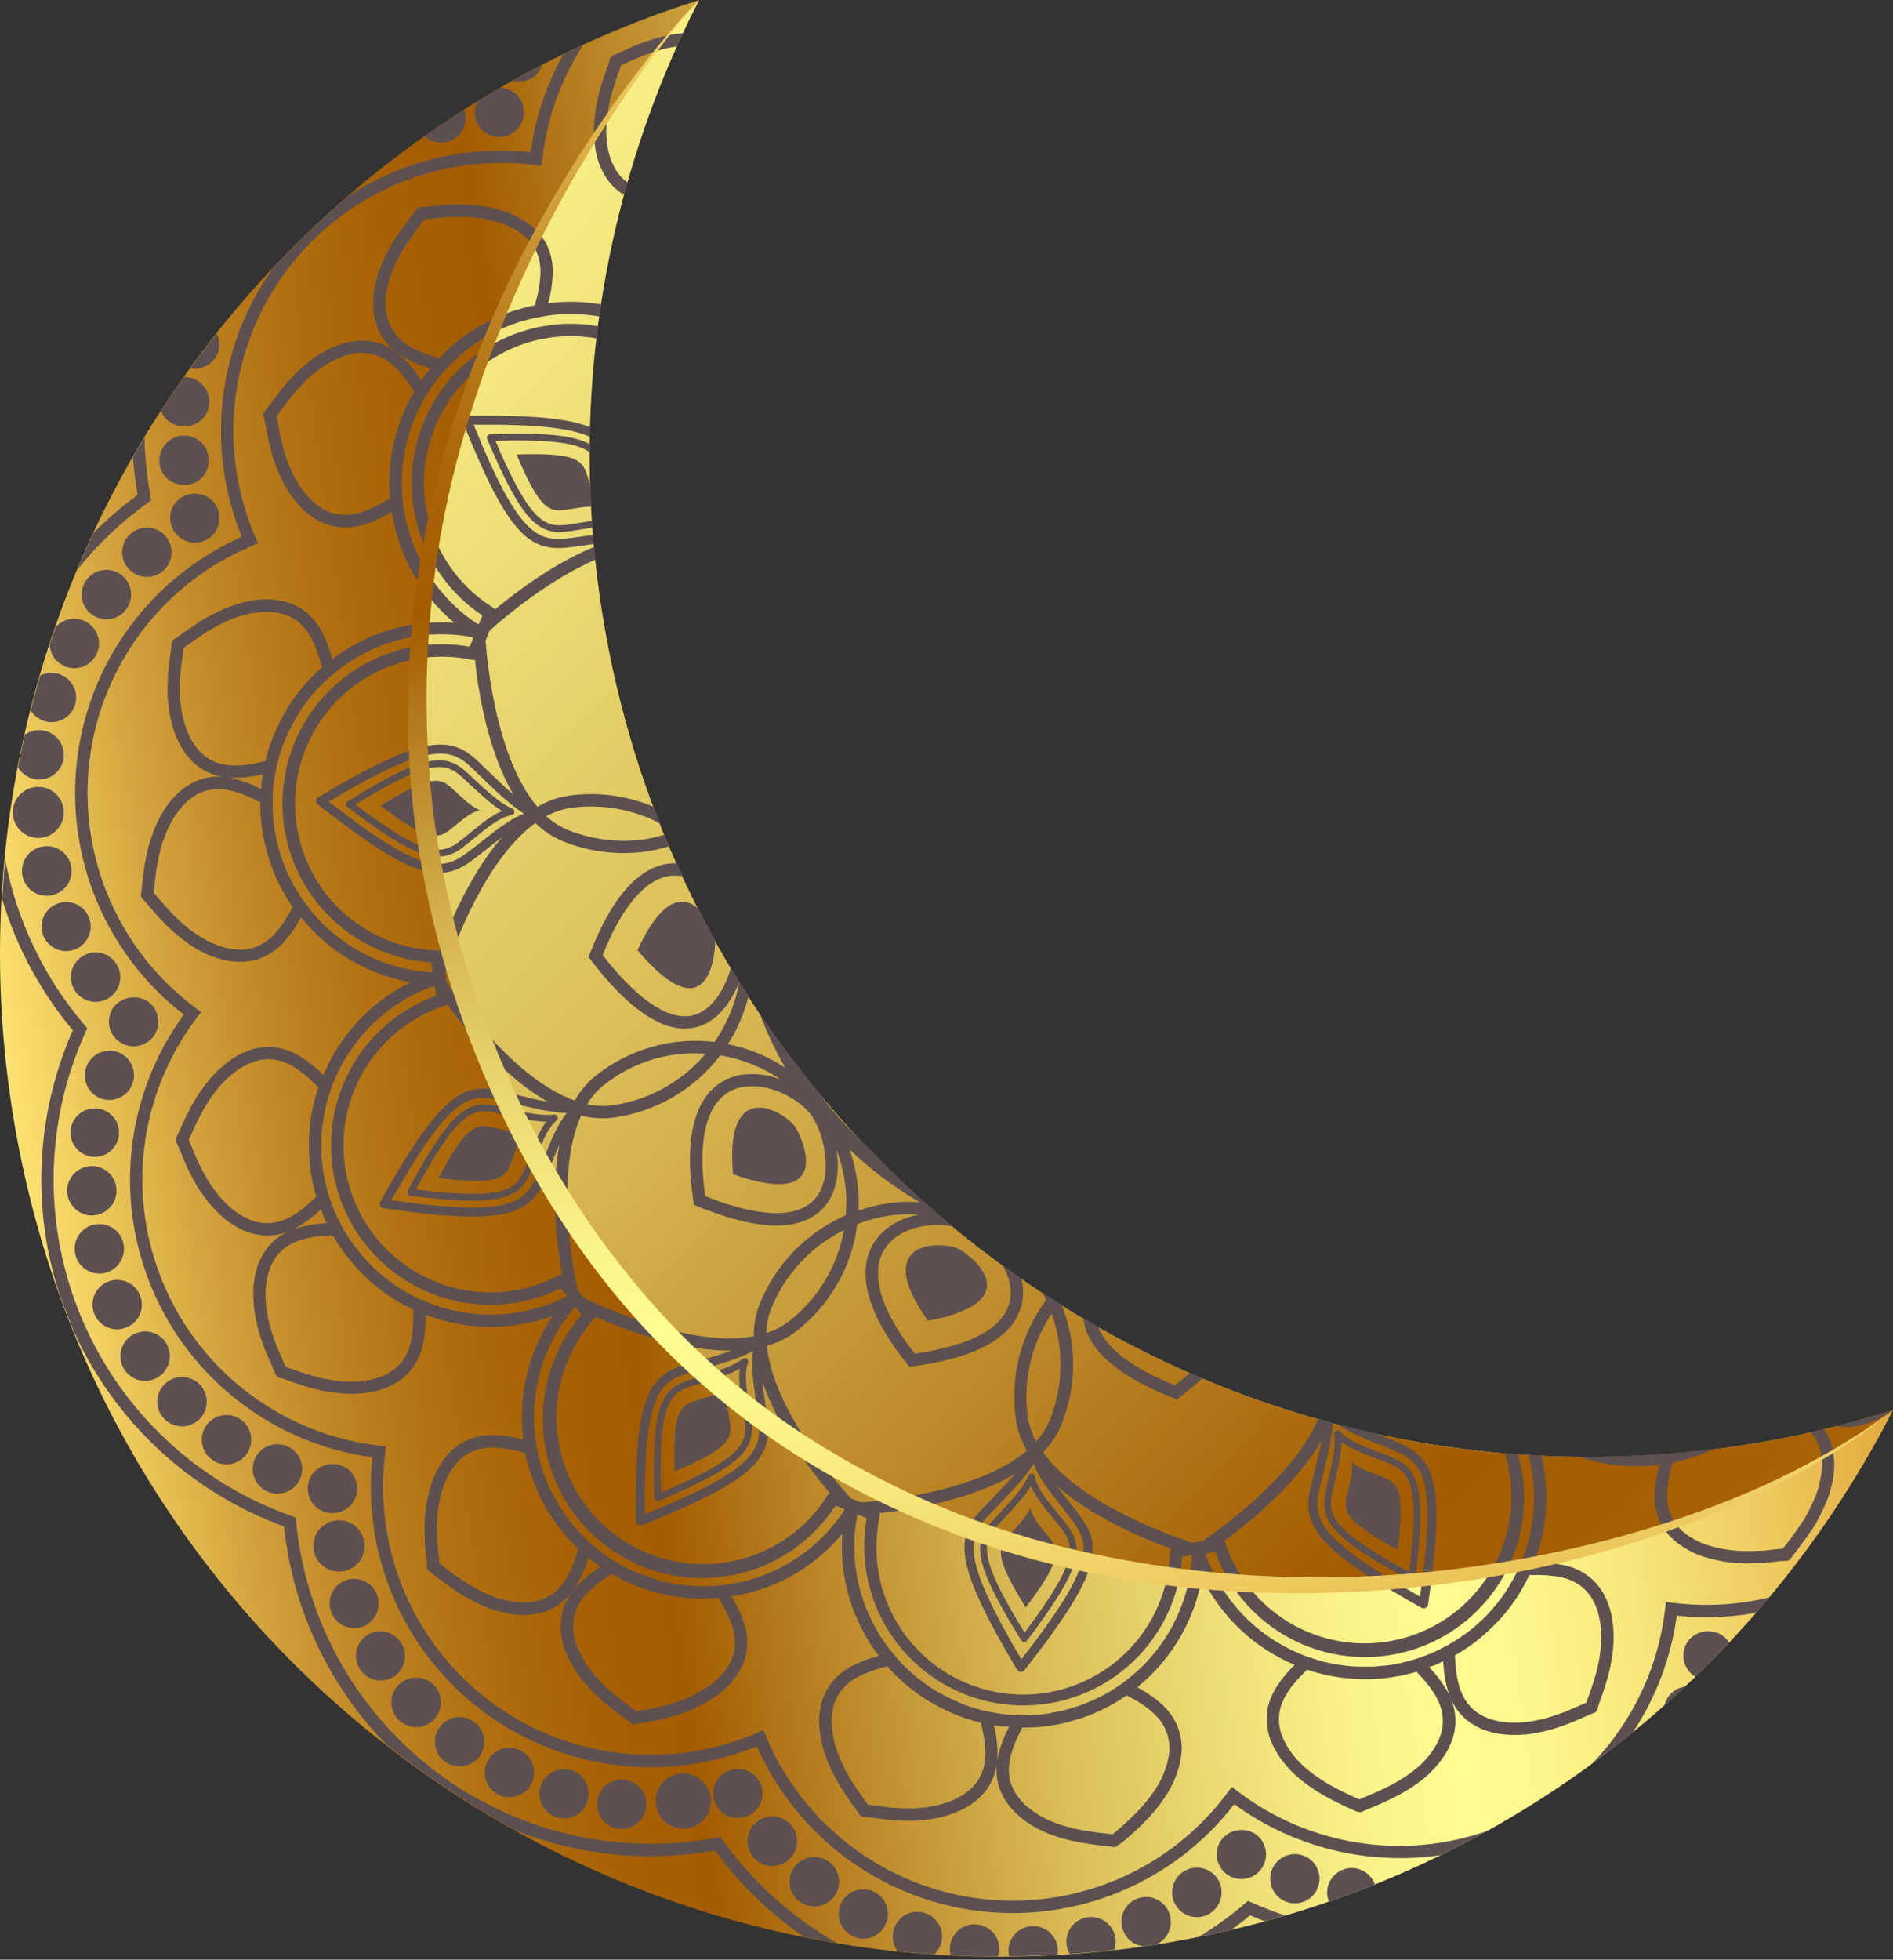 <svg width="231" height="239" viewBox="0 0 231 239" fill="none" xmlns="http://www.w3.org/2000/svg">
<rect x="0" y="0" width="231" height="239" fill="#333333" stroke="none"/>
<g clip-path="url(#clip0_5_9026)">
<path d="M231 171.978C213.524 206.171 180.248 231.609 139.343 237.414C72.548 246.889 10.707 200.429 1.229 133.634C-7.288 73.626 29.347 17.644 85.297 0.014C73.839 22.403 69.604 47.793 73.174 72.689C82.649 139.484 144.493 185.95 211.288 176.469C217.971 175.519 224.565 174.017 231 171.978Z" fill="url(#paint0_linear_5_9026)"/>
<path d="M231 171.978C195.65 200.191 96.716 212.095 61.139 132.759C28.14 59.169 85.297 0.014 85.297 0.014C73.839 22.403 69.604 47.793 73.174 72.689C82.649 139.484 144.493 185.95 211.288 176.469C217.971 175.519 224.565 174.017 231 171.978Z" fill="url(#paint1_linear_5_9026)"/>
<g style="mix-blend-mode:overlay">
<path d="M77.79 115.887C86.667 126.375 87.33 115.968 87.265 114.634C86.587 113.405 85.929 112.159 85.292 110.898C83.575 109.268 80.887 109.132 77.79 115.887Z" fill="#5D5050"/>
<path d="M89.45 143.212C102.342 147.742 97.637 138.19 96.974 137.343C95.36 135.277 88.397 131.5 89.45 143.212Z" fill="#5D5050"/>
<path d="M113.223 161.083C126.059 158.647 118.121 152.772 116.802 152.238C114.663 151.38 106.279 151.215 113.223 161.083Z" fill="#5D5050"/>
<path d="M151.905 229.14C152.297 229.085 152.673 228.953 153.013 228.752C153.354 228.552 153.651 228.286 153.888 227.97C154.126 227.654 154.298 227.294 154.397 226.912C154.495 226.529 154.517 226.131 154.461 225.74C154.407 225.346 154.275 224.966 154.074 224.623C153.873 224.279 153.606 223.979 153.289 223.739C152.641 223.286 151.846 223.096 151.064 223.207C150.282 223.318 149.572 223.722 149.076 224.337C148.599 224.979 148.394 225.783 148.507 226.575C148.619 227.367 149.04 228.083 149.677 228.566C149.992 228.805 150.351 228.978 150.734 229.077C151.116 229.176 151.514 229.197 151.905 229.14Z" fill="#5D5050"/>
<path d="M136.051 236.057C135.856 235.284 135.361 234.621 134.676 234.212C133.991 233.804 133.172 233.685 132.399 233.881C131.626 234.076 130.963 234.571 130.555 235.256C130.146 235.941 130.027 236.76 130.223 237.533C130.294 237.801 130.403 238.059 130.547 238.296C132.352 238.172 134.162 238.006 135.976 237.798C136.172 237.238 136.198 236.632 136.051 236.057Z" fill="#5D5050"/>
<path d="M91.946 226.517C92.274 226.902 92.695 227.199 93.168 227.378C93.641 227.557 94.152 227.614 94.654 227.543C95.319 227.451 95.936 227.14 96.405 226.659C96.874 226.178 97.17 225.555 97.246 224.887C97.321 224.219 97.172 223.545 96.822 222.972C96.472 222.398 95.941 221.957 95.313 221.719C94.684 221.481 93.994 221.459 93.352 221.657C92.71 221.854 92.151 222.26 91.765 222.81C91.379 223.36 91.188 224.023 91.22 224.694C91.253 225.366 91.508 226.007 91.946 226.517Z" fill="#5D5050"/>
<path d="M125.885 234.907C125.087 234.957 124.341 235.322 123.812 235.921C123.283 236.521 123.013 237.306 123.062 238.104C123.075 238.268 123.102 238.43 123.143 238.589C125.099 238.571 127.064 238.507 129.037 238.396C129.078 238.172 129.093 237.943 129.08 237.714C129.055 237.32 128.953 236.934 128.779 236.58C128.605 236.225 128.362 235.908 128.065 235.647C127.769 235.386 127.423 235.187 127.049 235.06C126.675 234.933 126.28 234.881 125.885 234.907Z" fill="#5D5050"/>
<path d="M119.301 234.712C118.812 234.643 118.314 234.698 117.851 234.869C117.388 235.041 116.975 235.326 116.65 235.697C116.324 236.068 116.096 236.514 115.985 236.995C115.875 237.476 115.886 237.977 116.017 238.453C117.912 238.548 119.837 238.605 121.759 238.608C121.833 238.433 121.889 238.252 121.927 238.066C122.02 237.274 121.797 236.477 121.305 235.848C120.813 235.22 120.093 234.811 119.301 234.712Z" fill="#5D5050"/>
<path d="M97.502 231.861C97.969 232.23 98.536 232.452 99.13 232.5C99.724 232.547 100.319 232.417 100.839 232.127C101.359 231.837 101.782 231.399 102.054 230.869C102.326 230.338 102.434 229.74 102.366 229.148C102.298 228.556 102.056 227.997 101.67 227.543C101.285 227.088 100.774 226.758 100.201 226.594C99.628 226.43 99.019 226.439 98.452 226.62C97.884 226.802 97.383 227.147 97.012 227.613C96.763 227.923 96.578 228.28 96.468 228.662C96.358 229.044 96.325 229.444 96.37 229.839C96.416 230.234 96.539 230.616 96.734 230.963C96.928 231.31 97.189 231.615 97.502 231.861Z" fill="#5D5050"/>
<path d="M103.937 236.076C104.497 236.388 105.144 236.505 105.778 236.409C106.248 236.344 106.695 236.167 107.082 235.893C107.468 235.619 107.784 235.255 108.001 234.834C108.28 234.309 108.397 233.713 108.338 233.121C108.279 232.53 108.045 231.969 107.667 231.51C107.289 231.052 106.783 230.715 106.214 230.544C105.644 230.373 105.037 230.374 104.469 230.548C103.9 230.722 103.396 231.061 103.02 231.521C102.644 231.982 102.413 232.544 102.356 233.135C102.3 233.727 102.42 234.323 102.702 234.846C102.984 235.37 103.414 235.798 103.94 236.076H103.937Z" fill="#5D5050"/>
<path d="M146.469 233.783C146.946 233.724 147.399 233.546 147.788 233.263C148.392 232.839 148.82 232.207 148.99 231.488C149.16 230.769 149.06 230.013 148.71 229.362C148.36 228.712 147.783 228.212 147.089 227.959C146.395 227.705 145.632 227.714 144.945 227.985C144.258 228.256 143.694 228.77 143.36 229.429C143.026 230.088 142.945 230.847 143.133 231.561C143.32 232.276 143.764 232.896 144.379 233.306C144.994 233.716 145.737 233.885 146.469 233.783Z" fill="#5D5050"/>
<path d="M142.6 233.128C142.438 232.764 142.204 232.437 141.913 232.164C141.623 231.891 141.281 231.679 140.908 231.539C140.534 231.4 140.137 231.336 139.739 231.351C139.34 231.367 138.949 231.461 138.588 231.629C138.226 231.797 137.902 232.035 137.633 232.329C137.365 232.624 137.157 232.969 137.023 233.344C136.889 233.719 136.83 234.117 136.851 234.515C136.872 234.913 136.972 235.303 137.145 235.662C137.366 236.139 137.709 236.548 138.14 236.848C138.571 237.147 139.074 237.327 139.598 237.368C140.118 237.295 140.629 237.205 141.147 237.124C141.866 236.783 142.421 236.172 142.693 235.424C142.965 234.676 142.932 233.851 142.6 233.128Z" fill="#5D5050"/>
<path d="M114.823 237.089C114.979 236.597 115.007 236.074 114.903 235.568C114.799 235.063 114.567 234.593 114.229 234.202C113.892 233.812 113.46 233.515 112.975 233.34C112.489 233.164 111.967 233.116 111.458 233.2C110.949 233.284 110.47 233.497 110.067 233.819C109.664 234.141 109.35 234.561 109.155 235.039C108.961 235.517 108.892 236.037 108.956 236.549C109.02 237.061 109.214 237.548 109.52 237.963C111.011 238.118 112.498 238.25 114.011 238.35C114.382 238.003 114.661 237.57 114.823 237.089Z" fill="#5D5050"/>
<path d="M90.465 221.689C91.054 221.606 91.605 221.349 92.048 220.952C92.491 220.556 92.806 220.036 92.955 219.46C93.103 218.884 93.077 218.277 92.88 217.716C92.683 217.155 92.324 216.665 91.849 216.307C91.203 215.849 90.407 215.656 89.623 215.768C88.84 215.879 88.129 216.286 87.636 216.906C87.396 217.22 87.222 217.579 87.124 217.962C87.026 218.344 87.006 218.743 87.065 219.134C87.12 219.525 87.252 219.901 87.453 220.241C87.654 220.581 87.92 220.879 88.236 221.116C88.552 221.353 88.911 221.526 89.293 221.624C89.676 221.723 90.074 221.745 90.465 221.689Z" fill="#5D5050"/>
<path d="M83.302 223.021C83.337 223.021 83.394 223.021 83.448 223.021C84.335 223.002 85.179 222.634 85.797 221.996C86.414 221.358 86.755 220.503 86.745 219.615C86.736 218.728 86.376 217.88 85.745 217.255C85.114 216.631 84.262 216.281 83.375 216.281C82.487 216.281 81.635 216.631 81.004 217.255C80.373 217.88 80.014 218.728 80.004 219.615C79.995 220.503 80.336 221.358 80.953 221.996C81.57 222.634 82.414 223.002 83.302 223.021Z" fill="#5D5050"/>
<path d="M75.599 223.06C75.827 223.07 76.055 223.062 76.281 223.035C77.014 222.931 77.683 222.561 78.161 221.996C78.639 221.431 78.893 220.71 78.875 219.97C78.857 219.231 78.568 218.523 78.063 217.982C77.558 217.441 76.872 217.104 76.135 217.036C75.339 216.968 74.548 217.219 73.936 217.733C73.323 218.247 72.94 218.982 72.868 219.778C72.796 220.574 73.043 221.366 73.554 221.981C74.065 222.596 74.798 222.984 75.594 223.06H75.599Z" fill="#5D5050"/>
<path d="M68.011 221.654C68.419 221.763 68.845 221.791 69.264 221.736C69.999 221.628 70.667 221.252 71.141 220.68C71.615 220.109 71.86 219.382 71.83 218.641C71.8 217.899 71.497 217.195 70.978 216.663C70.46 216.132 69.763 215.812 69.022 215.764C68.281 215.716 67.549 215.944 66.966 216.403C66.383 216.863 65.991 217.522 65.866 218.254C65.74 218.986 65.89 219.738 66.286 220.366C66.682 220.994 67.296 221.453 68.011 221.654Z" fill="#5D5050"/>
<path d="M60.82 218.877C61.366 219.144 61.98 219.243 62.583 219.164C63.298 219.064 63.954 218.71 64.431 218.168C64.908 217.626 65.175 216.93 65.183 216.208C65.191 215.486 64.94 214.784 64.475 214.231C64.01 213.679 63.363 213.311 62.65 213.195C61.937 213.078 61.206 213.222 60.59 213.599C59.973 213.976 59.513 214.561 59.291 215.249C59.07 215.936 59.102 216.68 59.383 217.346C59.663 218.012 60.173 218.555 60.82 218.877Z" fill="#5D5050"/>
<path d="M44.844 199.381C44.262 199.75 43.824 200.308 43.602 200.961C43.38 201.613 43.389 202.322 43.626 202.97C43.862 203.617 44.313 204.164 44.904 204.52C45.494 204.876 46.189 205.019 46.872 204.926C47.289 204.861 47.69 204.717 48.052 204.501C48.715 204.068 49.182 203.392 49.352 202.619C49.522 201.846 49.381 201.037 48.961 200.366C48.541 199.695 47.874 199.216 47.104 199.032C46.334 198.848 45.523 198.973 44.844 199.381Z" fill="#5D5050"/>
<path d="M54.279 214.824C54.755 215.181 55.326 215.389 55.92 215.422C56.514 215.455 57.104 215.31 57.616 215.008C58.128 214.705 58.539 214.257 58.796 213.721C59.054 213.185 59.147 212.584 59.063 211.996C58.979 211.407 58.723 210.856 58.326 210.412C57.93 209.969 57.41 209.654 56.834 209.505C56.258 209.357 55.651 209.383 55.09 209.58C54.529 209.777 54.038 210.136 53.681 210.611C53.442 210.926 53.267 211.286 53.168 211.669C53.068 212.052 53.046 212.451 53.102 212.842C53.157 213.234 53.29 213.611 53.492 213.951C53.694 214.291 53.962 214.588 54.279 214.824Z" fill="#5D5050"/>
<path d="M41.839 191.638C42.654 191.513 43.386 191.072 43.878 190.41C44.37 189.748 44.58 188.919 44.465 188.103C44.349 187.287 43.916 186.549 43.261 186.05C42.605 185.55 41.778 185.33 40.961 185.436C40.143 185.542 39.4 185.966 38.893 186.616C38.386 187.266 38.156 188.089 38.252 188.908C38.349 189.727 38.764 190.475 39.408 190.989C40.052 191.504 40.873 191.744 41.693 191.657L41.839 191.638Z" fill="#5D5050"/>
<path d="M48.569 209.669C48.9 210.027 49.312 210.299 49.771 210.463C50.23 210.627 50.721 210.678 51.204 210.611C51.809 210.519 52.373 210.252 52.828 209.842C53.268 209.437 53.578 208.911 53.718 208.33C53.859 207.749 53.824 207.139 53.618 206.578C53.412 206.017 53.044 205.53 52.561 205.178C52.078 204.826 51.501 204.625 50.904 204.601C50.307 204.576 49.716 204.73 49.206 205.042C48.696 205.353 48.29 205.809 48.039 206.352C47.788 206.894 47.704 207.499 47.797 208.09C47.89 208.68 48.156 209.23 48.561 209.669H48.569Z" fill="#5D5050"/>
<path d="M42.145 192.743C41.455 193.01 40.888 193.523 40.552 194.182C40.216 194.841 40.135 195.601 40.323 196.316C40.511 197.032 40.957 197.653 41.574 198.061C42.191 198.469 42.937 198.635 43.669 198.528C43.9 198.496 44.127 198.439 44.346 198.358C45.077 198.056 45.66 197.48 45.97 196.752C46.281 196.025 46.293 195.205 46.004 194.469C45.715 193.733 45.149 193.139 44.428 192.817C43.706 192.494 42.886 192.467 42.145 192.743Z" fill="#5D5050"/>
<path d="M40.989 184.515C41.784 184.403 42.503 183.982 42.99 183.343C43.228 183.028 43.402 182.668 43.5 182.285C43.598 181.902 43.618 181.503 43.561 181.112C43.443 180.319 43.023 179.602 42.389 179.111C41.737 178.66 40.94 178.472 40.155 178.583C39.371 178.694 38.657 179.098 38.157 179.712C37.685 180.36 37.481 181.165 37.589 181.96C37.643 182.351 37.775 182.728 37.975 183.068C38.176 183.409 38.442 183.706 38.758 183.943C39.074 184.181 39.434 184.354 39.816 184.452C40.199 184.55 40.598 184.571 40.989 184.515Z" fill="#5D5050"/>
<path d="M32.596 181.895C33.324 182.228 34.154 182.26 34.905 181.981C35.656 181.703 36.265 181.137 36.599 180.41C36.933 179.682 36.964 178.851 36.685 178.101C36.407 177.35 35.842 176.741 35.114 176.407C34.754 176.242 34.364 176.149 33.968 176.134C33.572 176.119 33.177 176.182 32.805 176.32C32.433 176.458 32.093 176.668 31.802 176.938C31.511 177.207 31.276 177.532 31.111 177.892C30.946 178.252 30.853 178.642 30.838 179.038C30.823 179.434 30.887 179.829 31.025 180.201C31.163 180.572 31.372 180.913 31.642 181.204C31.912 181.495 32.236 181.729 32.596 181.895Z" fill="#5D5050"/>
<path d="M25.906 178.045C26.393 178.388 26.97 178.579 27.566 178.593C28.161 178.608 28.747 178.446 29.25 178.128C29.753 177.81 30.151 177.349 30.392 176.805C30.634 176.261 30.709 175.658 30.607 175.071C30.506 174.484 30.233 173.941 29.822 173.509C29.412 173.078 28.883 172.778 28.302 172.647C27.722 172.516 27.115 172.56 26.559 172.774C26.004 172.988 25.524 173.362 25.181 173.848C24.951 174.171 24.788 174.536 24.7 174.922C24.612 175.308 24.601 175.707 24.669 176.098C24.736 176.488 24.88 176.861 25.093 177.195C25.305 177.529 25.582 177.818 25.906 178.045Z" fill="#5D5050"/>
<path d="M11.173 141.065C11.469 141.096 11.767 141.091 12.061 141.049C12.797 140.923 13.458 140.525 13.912 139.932C14.366 139.34 14.579 138.598 14.51 137.855C14.44 137.112 14.092 136.423 13.536 135.926C12.979 135.428 12.256 135.16 11.509 135.173C10.763 135.187 10.05 135.482 9.512 135.999C8.974 136.517 8.652 137.218 8.609 137.963C8.567 138.708 8.807 139.442 9.283 140.017C9.758 140.592 10.433 140.967 11.173 141.065Z" fill="#5D5050"/>
<path d="M11.322 148.237L11.647 148.191C12.222 148.106 12.76 147.857 13.196 147.473C13.632 147.09 13.948 146.588 14.105 146.029C14.262 145.469 14.254 144.876 14.081 144.322C13.909 143.767 13.579 143.274 13.132 142.903C12.686 142.531 12.141 142.297 11.564 142.228C10.987 142.16 10.403 142.26 9.882 142.516C9.36 142.772 8.924 143.174 8.627 143.673C8.329 144.172 8.182 144.746 8.203 145.327C8.236 146.124 8.581 146.877 9.165 147.422C9.749 147.967 10.524 148.26 11.322 148.237Z" fill="#5D5050"/>
<path d="M12.779 155.254C13.556 155.074 14.232 154.595 14.66 153.921C15.088 153.247 15.234 152.432 15.066 151.651C14.94 151.078 14.649 150.555 14.23 150.144C13.81 149.734 13.28 149.455 12.705 149.342C12.129 149.228 11.533 149.285 10.989 149.505C10.446 149.725 9.978 150.099 9.643 150.581C9.309 151.063 9.122 151.632 9.106 152.219C9.09 152.805 9.246 153.383 9.554 153.883C9.861 154.382 10.308 154.781 10.839 155.03C11.37 155.28 11.962 155.369 12.543 155.287L12.779 155.254Z" fill="#5D5050"/>
<path d="M14.325 128.287C13.57 128.037 12.748 128.094 12.036 128.446C11.324 128.798 10.78 129.417 10.521 130.168C10.262 130.919 10.309 131.742 10.653 132.458C10.996 133.174 11.608 133.726 12.356 133.994C12.809 134.147 13.291 134.192 13.764 134.126C14.434 134.03 15.052 133.712 15.519 133.222C15.986 132.733 16.275 132.1 16.339 131.427C16.404 130.753 16.241 130.078 15.875 129.508C15.51 128.939 14.964 128.509 14.325 128.287Z" fill="#5D5050"/>
<path d="M15.497 161.868C16.042 161.632 16.506 161.239 16.828 160.74C17.151 160.24 17.319 159.656 17.31 159.061C17.301 158.467 17.116 157.888 16.779 157.398C16.442 156.909 15.967 156.53 15.414 156.309C14.862 156.089 14.257 156.038 13.675 156.161C13.093 156.284 12.561 156.577 12.146 157.003C11.73 157.428 11.45 157.967 11.341 158.552C11.231 159.136 11.297 159.74 11.53 160.287V160.303C11.793 160.911 12.249 161.415 12.827 161.738C13.405 162.061 14.073 162.185 14.728 162.09C14.993 162.049 15.251 161.975 15.497 161.868Z" fill="#5D5050"/>
<path d="M16.03 162.886C15.462 163.268 15.04 163.831 14.834 164.484C14.628 165.136 14.649 165.84 14.895 166.479C15.141 167.117 15.596 167.654 16.186 168C16.777 168.346 17.467 168.482 18.145 168.385C18.591 168.314 19.016 168.146 19.39 167.892C19.719 167.671 20.001 167.388 20.22 167.059C20.439 166.729 20.591 166.36 20.668 165.971C20.744 165.583 20.743 165.183 20.665 164.795C20.587 164.407 20.434 164.038 20.213 163.709C19.992 163.381 19.709 163.099 19.38 162.879C19.05 162.66 18.68 162.508 18.292 162.431C17.904 162.355 17.504 162.356 17.116 162.434C16.728 162.512 16.359 162.666 16.03 162.886Z" fill="#5D5050"/>
<path d="M20.045 173.039C20.375 173.382 20.783 173.642 21.233 173.797C21.683 173.953 22.164 173.999 22.636 173.932C23.268 173.837 23.855 173.547 24.314 173.101C24.886 172.544 25.213 171.782 25.223 170.983C25.233 170.185 24.925 169.415 24.367 168.844C23.81 168.272 23.048 167.946 22.25 167.936C21.451 167.926 20.682 168.234 20.11 168.791C19.824 169.064 19.595 169.391 19.436 169.753C19.278 170.116 19.193 170.506 19.187 170.901C19.181 171.297 19.254 171.689 19.401 172.056C19.548 172.423 19.767 172.757 20.045 173.039Z" fill="#5D5050"/>
<path d="M13.323 125.022C13.377 125.413 13.508 125.79 13.71 126.13C13.911 126.471 14.178 126.767 14.495 127.003C15.136 127.483 15.941 127.689 16.733 127.576C17.526 127.463 18.242 127.041 18.724 126.402C18.962 126.087 19.135 125.728 19.233 125.346C19.331 124.963 19.352 124.565 19.295 124.174C19.175 123.387 18.756 122.676 18.125 122.19C17.475 121.738 16.677 121.548 15.893 121.66C15.109 121.771 14.395 122.175 13.897 122.791C13.422 123.431 13.216 124.232 13.323 125.022Z" fill="#5D5050"/>
<path d="M15.345 74.389C15.716 73.923 15.94 73.357 15.99 72.763C16.039 72.17 15.912 71.575 15.624 71.053C15.335 70.532 14.899 70.108 14.37 69.834C13.841 69.56 13.242 69.449 12.65 69.515C12.058 69.581 11.499 69.821 11.043 70.205C10.587 70.588 10.255 71.098 10.088 71.67C9.922 72.242 9.929 72.851 10.108 73.419C10.287 73.987 10.63 74.49 11.095 74.863C11.417 75.119 11.789 75.307 12.186 75.416C12.583 75.525 12.998 75.552 13.407 75.497C14.171 75.39 14.865 74.993 15.345 74.389Z" fill="#5D5050"/>
<path d="M18.361 70.331C19.022 70.234 19.632 69.92 20.095 69.438C20.558 68.956 20.847 68.334 20.917 67.67C20.987 67.005 20.833 66.337 20.481 65.769C20.129 65.201 19.598 64.767 18.972 64.535C18.345 64.302 17.659 64.285 17.022 64.486C16.385 64.686 15.833 65.093 15.452 65.642C15.072 66.192 14.886 66.852 14.922 67.519C14.958 68.186 15.216 68.822 15.654 69.326C15.985 69.707 16.407 69.998 16.88 70.173C17.353 70.349 17.862 70.403 18.361 70.331Z" fill="#5D5050"/>
<path d="M7.648 81.13C8.204 81.439 8.847 81.556 9.476 81.463C10.107 81.377 10.695 81.092 11.154 80.65C11.613 80.208 11.92 79.632 12.031 79.004C12.142 78.376 12.05 77.73 11.77 77.157C11.49 76.585 11.036 76.116 10.472 75.819C9.869 75.491 9.171 75.383 8.496 75.511C7.822 75.639 7.212 75.996 6.771 76.522C6.53 77.216 6.287 77.909 6.059 78.604C6.078 79.128 6.235 79.637 6.514 80.081C6.793 80.524 7.185 80.886 7.648 81.13Z" fill="#5D5050"/>
<path d="M9.335 115.714C10.02 115.394 10.56 114.827 10.844 114.127C11.129 113.426 11.138 112.643 10.869 111.936C10.6 111.229 10.074 110.65 9.396 110.315C8.718 109.98 7.938 109.914 7.213 110.131C6.488 110.347 5.872 110.83 5.489 111.482C5.105 112.134 4.983 112.907 5.146 113.646C5.309 114.384 5.746 115.034 6.368 115.464C6.99 115.893 7.752 116.072 8.501 115.963C8.791 115.926 9.072 115.841 9.335 115.714Z" fill="#5D5050"/>
<path d="M13.399 121.64C14.002 121.216 14.429 120.584 14.599 119.866C14.768 119.147 14.668 118.392 14.318 117.742C13.967 117.092 13.391 116.593 12.697 116.34C12.004 116.087 11.242 116.097 10.555 116.368C9.869 116.64 9.305 117.153 8.972 117.812C8.639 118.471 8.559 119.229 8.747 119.943C8.935 120.656 9.379 121.276 9.994 121.685C10.608 122.094 11.352 122.263 12.083 122.16C12.556 122.09 13.006 121.913 13.399 121.64Z" fill="#5D5050"/>
<path d="M4.768 102.194C4.847 102.197 4.927 102.191 5.006 102.177C5.817 102.091 6.563 101.689 7.081 101.059C7.6 100.429 7.85 99.62 7.779 98.807C7.708 97.994 7.321 97.242 6.701 96.711C6.081 96.18 5.277 95.914 4.463 95.97C3.649 96.025 2.889 96.398 2.346 97.008C1.804 97.618 1.523 98.416 1.563 99.231C1.602 100.046 1.961 100.813 2.56 101.367C3.159 101.921 3.952 102.218 4.768 102.194Z" fill="#5D5050"/>
<path d="M6.441 109.162C7.207 108.972 7.868 108.49 8.284 107.819C8.7 107.148 8.837 106.342 8.668 105.571C8.498 104.8 8.034 104.126 7.375 103.692C6.716 103.258 5.914 103.098 5.139 103.247C4.364 103.396 3.677 103.841 3.225 104.488C2.773 105.135 2.592 105.932 2.719 106.711C2.846 107.49 3.273 108.188 3.907 108.658C4.541 109.127 5.334 109.33 6.116 109.224C6.226 109.213 6.335 109.192 6.441 109.162Z" fill="#5D5050"/>
<path d="M4.418 95.041C4.683 95.077 4.95 95.077 5.214 95.041C5.936 94.935 6.595 94.571 7.069 94.016C7.543 93.461 7.799 92.753 7.791 92.024C7.782 91.294 7.509 90.593 7.022 90.049C6.536 89.506 5.868 89.157 5.144 89.069C4.392 88.971 3.631 89.165 3.016 89.61C2.718 90.931 2.461 92.263 2.204 93.595C2.437 93.99 2.758 94.326 3.142 94.577C3.526 94.828 3.963 94.987 4.418 95.041Z" fill="#5D5050"/>
<path d="M5.393 87.934C5.817 88.071 6.266 88.109 6.706 88.045C7.139 87.984 7.554 87.828 7.921 87.59C8.288 87.352 8.599 87.037 8.832 86.666C9.064 86.295 9.213 85.879 9.268 85.444C9.323 85.01 9.282 84.569 9.149 84.153C9.016 83.736 8.794 83.353 8.498 83.031C8.202 82.709 7.839 82.455 7.434 82.288C7.03 82.12 6.594 82.043 6.157 82.062C5.72 82.08 5.292 82.194 4.903 82.395C4.492 83.806 4.106 85.224 3.747 86.648C4.124 87.26 4.708 87.717 5.393 87.934Z" fill="#5D5050"/>
<path d="M21.366 61.364C21.128 61.68 20.954 62.039 20.856 62.422C20.758 62.805 20.737 63.204 20.795 63.595C20.908 64.385 21.328 65.098 21.965 65.58C22.602 66.059 23.403 66.265 24.193 66.155C24.982 66.044 25.696 65.625 26.177 64.99C26.655 64.351 26.862 63.549 26.751 62.759C26.697 62.367 26.566 61.989 26.365 61.648C26.163 61.308 25.896 61.01 25.579 60.774C24.935 60.313 24.139 60.117 23.355 60.227C22.57 60.337 21.858 60.744 21.366 61.364Z" fill="#5D5050"/>
<path d="M54.203 17.362L54.35 17.343C54.783 17.276 55.195 17.113 55.557 16.865C55.918 16.617 56.219 16.292 56.438 15.912C56.657 15.533 56.788 15.109 56.821 14.672C56.854 14.235 56.788 13.796 56.629 13.388C54.989 14.433 53.38 15.505 51.794 16.637C52.118 16.926 52.502 17.141 52.918 17.266C53.335 17.392 53.773 17.424 54.203 17.362Z" fill="#5D5050"/>
<path d="M26.656 42.789C26.849 42.083 26.777 41.33 26.456 40.672C25.352 42.067 24.279 43.485 23.237 44.925C23.544 44.985 23.858 44.995 24.168 44.955C24.748 44.873 25.292 44.625 25.733 44.241C26.175 43.856 26.496 43.352 26.656 42.789Z" fill="#5D5050"/>
<path d="M22.168 51.994C22.568 52.042 22.975 52.01 23.363 51.898C23.75 51.786 24.112 51.598 24.426 51.344C24.74 51.09 24.999 50.776 25.189 50.419C25.379 50.063 25.496 49.673 25.532 49.271C25.568 48.869 25.523 48.463 25.4 48.079C25.277 47.695 25.078 47.339 24.814 47.033C24.551 46.727 24.229 46.477 23.868 46.297C23.506 46.118 23.112 46.013 22.709 45.989C22.62 45.989 22.533 45.989 22.438 45.989C21.48 47.343 20.543 48.726 19.647 50.121C19.855 50.634 20.2 51.081 20.644 51.411C21.089 51.742 21.616 51.943 22.168 51.994Z" fill="#5D5050"/>
<path d="M22.736 59.133C22.785 59.144 22.836 59.144 22.885 59.133C23.471 59.051 24.019 58.799 24.462 58.408C24.906 58.017 25.225 57.505 25.379 56.934C25.534 56.363 25.518 55.76 25.333 55.199C25.148 54.637 24.802 54.142 24.338 53.776C23.874 53.409 23.313 53.187 22.724 53.136C22.135 53.086 21.544 53.209 21.025 53.492C20.505 53.774 20.08 54.202 19.802 54.724C19.524 55.246 19.405 55.837 19.46 56.426H19.441C19.52 57.222 19.911 57.953 20.529 58.461C21.147 58.969 21.941 59.21 22.736 59.133Z" fill="#5D5050"/>
<path d="M59.128 16.106C59.766 16.584 60.568 16.79 61.358 16.677C62.148 16.565 62.861 16.145 63.34 15.508C63.818 14.862 64.022 14.055 63.909 13.261C63.854 12.87 63.722 12.493 63.522 12.153C63.321 11.813 63.055 11.516 62.739 11.279C62.234 10.912 61.624 10.716 60.999 10.721C60.057 11.262 59.133 11.842 58.21 12.41C57.918 13.039 57.85 13.748 58.017 14.42C58.184 15.092 58.576 15.688 59.128 16.106Z" fill="#5D5050"/>
<path d="M66.053 8.198C66.097 8.106 66.118 8.011 66.153 7.927C64.957 8.544 63.782 9.189 62.612 9.844C63.285 10.029 64.003 9.968 64.634 9.669C65.265 9.371 65.769 8.857 66.053 8.219V8.198Z" fill="#5D5050"/>
<path d="M206.02 200.104C205.542 200.742 205.336 201.543 205.448 202.332C205.561 203.122 205.981 203.834 206.618 204.314C206.71 204.378 206.806 204.437 206.905 204.49C208.302 203.141 209.666 201.763 210.998 200.353C210.803 200.023 210.543 199.735 210.235 199.506C209.589 199.049 208.792 198.856 208.008 198.968C207.225 199.079 206.513 199.485 206.02 200.104Z" fill="#5D5050"/>
<path d="M165.412 227.851C164.622 227.733 163.817 227.932 163.172 228.406C162.528 228.879 162.097 229.588 161.974 230.377C161.898 230.898 161.962 231.43 162.158 231.918C164.057 231.263 165.93 230.564 167.778 229.822C167.596 229.312 167.281 228.86 166.865 228.513C166.449 228.167 165.947 227.938 165.412 227.851Z" fill="#5D5050"/>
<path d="M157.033 231.969C157.485 232.122 157.966 232.168 158.438 232.102C158.967 232.027 159.466 231.812 159.885 231.48C160.303 231.148 160.626 230.71 160.819 230.212C161.012 229.715 161.069 229.174 160.985 228.647C160.9 228.119 160.676 227.624 160.336 227.212C159.997 226.799 159.553 226.485 159.052 226.301C158.551 226.117 158.009 226.069 157.483 226.164C156.958 226.258 156.466 226.491 156.06 226.838C155.654 227.185 155.348 227.634 155.173 228.138C154.913 228.893 154.963 229.72 155.311 230.438C155.66 231.156 156.279 231.707 157.033 231.969Z" fill="#5D5050"/>
<path d="M203.315 207.395C203.228 207.586 203.161 207.786 203.115 207.991C203.974 207.232 204.821 206.462 205.657 205.678C205.153 205.743 204.674 205.935 204.265 206.235C203.855 206.535 203.528 206.934 203.315 207.395Z" fill="#5D5050"/>
<path d="M18.451 61.029L18.364 60.557C17.922 58.188 17.68 55.785 17.638 53.375C17.167 54.157 16.683 54.934 16.225 55.728C16.336 57.281 16.527 58.828 16.796 60.363C14.884 61.76 13.085 63.307 11.417 64.989C10.724 66.475 10.06 67.975 9.427 69.489C11.916 66.376 14.821 63.619 18.061 61.297L18.451 61.029Z" fill="#5D5050"/>
<path d="M152.287 231.828L151.924 232.14C150.167 233.64 148.293 234.998 146.32 236.201C147.65 235.93 148.976 235.659 150.289 235.34C151.055 234.777 151.808 234.2 152.539 233.585C153.14 233.856 153.752 234.078 154.358 234.316C155.171 234.092 155.999 233.848 156.814 233.61C155.433 233.141 154.066 232.627 152.726 232.018L152.287 231.828Z" fill="#5D5050"/>
<path d="M7.231 157.761C7.773 159.288 8.368 160.791 8.975 162.288C11.448 167.779 14.995 172.72 19.406 176.82C23.817 180.92 29.003 184.097 34.659 186.164C34.713 186.678 34.778 187.19 34.849 187.699C36.171 197.198 40.516 206.019 47.24 212.858C52.206 216.725 57.461 220.206 62.959 223.27C70.672 226.307 79.076 227.143 87.236 225.685C90.241 229.786 93.919 233.348 98.114 236.22C99.467 236.49 100.807 236.761 102.175 236.98C96.657 233.86 91.886 229.574 88.194 224.421L87.923 224.028L87.449 224.118C81.676 225.203 75.742 225.106 70.006 223.835C64.271 222.564 58.852 220.143 54.078 216.72C49.304 213.297 45.273 208.941 42.228 203.917C39.183 198.893 37.188 193.304 36.362 187.488C36.27 186.841 36.194 186.191 36.129 185.538L36.083 185.065L35.631 184.905C29.933 182.903 24.713 179.737 20.305 175.608C15.898 171.478 12.398 166.477 10.03 160.92C7.661 155.364 6.476 149.376 6.548 143.337C6.621 137.297 7.951 131.339 10.453 125.842L10.651 125.406L10.337 125.04C5.393 119.257 2.046 112.281 0.628 104.806C0.475 106.43 0.356 108.055 0.271 109.679C2.031 115.532 4.962 120.966 8.885 125.652C4.413 135.79 3.824 147.218 7.231 157.761Z" fill="#5D5050"/>
<path d="M29.505 65.471C24.094 67.866 19.398 71.624 15.876 76.379C12.354 81.134 10.128 86.722 9.415 92.595C8.702 98.469 9.526 104.427 11.808 109.887C14.089 115.346 17.75 120.119 22.43 123.738C18.944 128.518 16.758 134.12 16.087 139.998C15.416 145.876 16.282 151.827 18.602 157.269C20.922 162.712 24.615 167.458 29.32 171.044C34.025 174.631 39.58 176.934 45.443 177.728C45.144 180.543 45.194 183.383 45.592 186.186C46.866 195.151 51.649 203.242 58.889 208.68C66.129 214.119 75.233 216.458 84.198 215.184C86.997 214.788 89.737 214.048 92.355 212.98C94.748 218.392 98.506 223.088 103.261 226.61C108.016 230.132 113.604 232.358 119.478 233.069C125.352 233.781 131.311 232.954 136.769 230.67C142.227 228.385 146.998 224.722 150.614 220.038C157.804 225.268 166.74 227.507 175.546 226.287C175.654 226.27 175.76 226.246 175.868 226.23C177.785 225.293 179.672 224.311 181.529 223.284C176.422 225.075 170.95 225.565 165.606 224.71C160.262 223.855 155.216 221.682 150.923 218.387L150.314 217.924L149.859 218.538C146.429 223.188 141.826 226.845 136.521 229.134C131.216 231.423 125.398 232.263 119.662 231.568C113.925 230.874 108.476 228.669 103.871 225.179C99.266 221.689 95.669 217.039 93.449 211.705L93.154 210.998L92.453 211.304C89.75 212.475 86.903 213.279 83.987 213.695C79.743 214.298 75.421 214.059 71.269 212.992C67.117 211.925 63.216 210.05 59.789 207.475C56.362 204.9 53.475 201.674 51.295 197.983C49.114 194.293 47.682 190.208 47.081 185.964C46.666 183.046 46.645 180.085 47.021 177.162L47.118 176.401L46.36 176.315C40.619 175.666 35.153 173.506 30.52 170.055C25.887 166.603 22.252 161.985 19.986 156.67C17.721 151.355 16.906 145.534 17.625 139.802C18.344 134.069 20.571 128.63 24.079 124.039L24.547 123.43L23.933 122.975C19.287 119.542 15.634 114.937 13.348 109.631C11.062 104.325 10.225 98.508 10.921 92.773C11.617 87.038 13.823 81.59 17.312 76.985C20.801 72.381 25.449 68.784 30.782 66.562L31.492 66.267L31.186 65.566C28.884 60.269 28.027 54.456 28.702 48.72C29.378 42.984 31.562 37.53 35.031 32.912C38.501 28.295 43.132 24.679 48.454 22.434C53.775 20.189 59.597 19.395 65.325 20.132L66.083 20.229L66.167 19.468C66.728 14.483 68.436 9.695 71.157 5.48C70.339 5.857 69.527 6.242 68.72 6.636C66.672 10.326 65.328 14.366 64.759 18.548C56.949 17.716 49.09 19.604 42.511 23.895C39.277 26.691 36.192 29.654 33.268 32.772C29.94 37.466 27.85 42.923 27.192 48.639C26.535 54.355 27.33 60.145 29.505 65.471Z" fill="#5D5050"/>
<path d="M204.051 195.466L203.293 195.369L203.207 196.13C202.397 203.297 199.234 209.993 194.213 215.17C195.935 213.907 197.621 212.604 199.27 211.261C202.1 206.987 203.926 202.128 204.612 197.047C207.424 197.345 210.262 197.294 213.061 196.896C213.497 196.836 213.92 196.728 214.353 196.649C214.878 196.047 215.398 195.437 215.912 194.819C214.908 195.058 213.887 195.258 212.85 195.407C209.933 195.819 206.974 195.839 204.051 195.466Z" fill="#5D5050"/>
<path d="M201.921 182.095C201.868 183.199 202.052 184.301 202.462 185.327C203.204 187.133 204.725 188.525 207.151 189.6C209.244 190.369 211.466 190.728 213.695 190.655L215.154 190.618C215.46 190.596 215.752 190.561 216.023 190.528L216.386 190.488C216.882 190.417 217.382 190.375 217.883 190.363H218.127L218.503 190.141L218.606 189.954C218.705 189.798 218.816 189.649 218.939 189.51C219.112 189.296 219.318 189.045 219.524 188.752L219.689 188.528C220.103 187.967 220.588 187.312 221.08 186.584L221.197 186.41C221.302 186.253 221.411 186.096 221.53 185.896L221.912 185.195C222.166 184.707 222.41 184.209 222.643 183.69L222.729 183.489C222.942 183.035 223.123 182.566 223.271 182.087C223.424 181.552 223.551 181.01 223.65 180.462C224.102 178.196 223.701 175.957 222.567 174.303C222.025 174.433 221.484 174.574 220.942 174.693C221.059 174.828 221.213 174.964 221.302 175.096C222.239 176.428 222.559 178.275 222.177 180.184C222.09 180.682 221.971 181.185 221.83 181.692C221.702 182.105 221.546 182.509 221.365 182.902L221.281 183.097C221.064 183.576 220.834 184.05 220.596 184.499L220.241 185.16C220.152 185.303 220.057 185.43 219.97 185.579L219.851 185.755C219.372 186.459 218.898 187.109 218.498 187.65L218.324 187.886C218.132 188.157 217.948 188.387 217.783 188.579C217.696 188.685 217.618 188.785 217.547 188.877C217.201 188.896 216.762 188.942 216.234 189.004L215.858 189.047C215.606 189.077 215.338 189.11 215.092 189.129L213.66 189.161C211.645 189.232 209.635 188.913 207.741 188.222C205.695 187.315 204.466 186.218 203.87 184.762C203.536 183.932 203.384 183.04 203.426 182.146C203.488 180.986 203.685 179.836 204.013 178.722L204.106 178.364L204.961 178.207C205.123 178.167 205.297 178.112 205.478 178.056L206.859 177.649C206.891 177.649 206.924 177.622 206.956 177.614C207.119 177.557 207.276 177.492 207.438 177.433C207.501 177.406 207.563 177.387 207.628 177.36C207.758 177.306 207.898 177.246 208.066 177.178C208.202 177.119 208.337 177.065 208.489 177.011C208.64 176.956 208.832 176.872 209.03 176.789L209.179 176.721L209.206 176.705C203.729 177.4 198.212 177.725 192.691 177.677C195.847 178.733 199.2 179.063 202.5 178.64C202.178 179.766 201.983 180.925 201.921 182.095Z" fill="#5D5050"/>
<path d="M143.226 170.521L143.621 170.675L143.957 170.405C145.015 169.592 145.941 168.821 146.753 168.071C146.244 167.857 145.738 167.632 145.235 167.413C144.658 167.919 144.046 168.428 143.377 168.948C138.098 166.839 134.933 164.389 133.996 161.768C133.39 161.427 132.794 161.08 132.196 160.729C132.48 163.598 134.855 167.264 143.226 170.521Z" fill="#5D5050"/>
<path d="M56.54 50.963C56.491 51.037 56.461 51.123 56.452 51.211C56.443 51.3 56.456 51.389 56.488 51.472C61.903 65.044 64.545 67.28 69.234 66.779C69.841 66.714 70.447 66.633 71.051 66.546L72.491 66.341C72.459 65.975 72.432 65.609 72.402 65.244H72.326L70.886 65.45C70.293 65.534 69.7 65.615 69.107 65.677C65.42 66.073 63.067 64.814 57.799 51.799C65.615 51.729 69.711 52.222 71.999 53.288C71.999 52.896 72.028 52.506 72.039 52.114C69.332 51.014 64.827 50.603 56.981 50.708C56.893 50.713 56.806 50.738 56.73 50.782C56.653 50.827 56.588 50.888 56.54 50.963Z" fill="#5D5050"/>
<path d="M229.243 173.039C229.852 172.725 230.439 172.371 231 171.978C228.715 172.7 226.398 173.331 224.037 173.927C224.774 174.061 225.527 174.081 226.27 173.984C227.305 173.828 228.308 173.509 229.243 173.039Z" fill="#5D5050"/>
<path d="M76.49 88.213C76.699 89.114 76.926 89.962 77.183 90.742C76.934 89.897 76.726 89.055 76.49 88.213Z" fill="#5D5050"/>
<path d="M71.969 116.326L71.814 116.721L72.085 117.06C76.688 123.091 80.838 125.896 84.385 125.393C87.263 124.984 89.185 122.415 90.235 119.688C89.891 119.147 89.539 118.584 89.204 118.023C88.432 120.687 86.767 123.533 84.173 123.901C81.309 124.31 77.635 121.735 73.539 116.48C75.897 110.586 78.718 107.254 81.715 106.829C82.256 106.753 82.806 106.773 83.34 106.888C83.093 106.347 82.866 105.805 82.627 105.285C82.252 105.269 81.876 105.286 81.504 105.337C77.808 105.87 74.603 109.557 71.969 116.326Z" fill="#5D5050"/>
<path d="M67.45 33.506C67.504 32.401 67.319 31.298 66.909 30.271C66.167 28.468 64.635 27.087 62.209 26.004C60.117 25.231 57.895 24.871 55.665 24.945L54.206 24.98C53.908 25.005 53.627 25.037 53.361 25.07L52.969 25.113C52.475 25.184 51.978 25.225 51.48 25.235H51.209L51.001 25.37L50.754 25.641C50.653 25.798 50.539 25.947 50.416 26.088C50.242 26.302 50.039 26.553 49.758 26.943C49.328 27.531 48.81 28.232 48.18 29.158C48.066 29.323 47.952 29.491 47.828 29.699L47.449 30.403C47.178 30.891 46.945 31.389 46.715 31.906L46.636 32.09C46.423 32.55 46.242 33.025 46.095 33.511C45.938 34.053 45.811 34.621 45.716 35.152C45.261 37.45 45.67 39.722 46.837 41.379C47.906 42.933 49.788 44.086 52.522 44.931C52.33 45.166 52.121 45.388 51.937 45.632C51.753 45.876 51.593 46.144 51.417 46.398C49.812 43.962 48.218 42.513 46.42 41.912C44.525 41.257 42.359 41.479 40.12 42.567C39.097 43.079 38.142 43.715 37.277 44.462C36.849 44.825 36.419 45.196 36.021 45.597C35.623 45.998 35.298 46.371 34.973 46.739C34.508 47.263 34.072 47.812 33.666 48.383L32.853 49.466C32.704 49.682 32.543 49.891 32.371 50.091L32.209 50.278L32.139 50.692L32.201 50.871C32.328 51.359 32.426 51.854 32.493 52.354C32.629 53.088 32.832 53.995 33.075 54.989C33.779 57.479 34.746 59.499 35.945 60.983C36.288 61.423 36.664 61.838 37.069 62.222C37.472 62.587 37.904 62.918 38.36 63.213C39.248 63.8 40.262 64.171 41.319 64.296C41.931 64.367 42.548 64.358 43.157 64.269C43.644 64.199 44.123 64.087 44.59 63.934C45.71 63.545 46.785 63.035 47.795 62.412C48.611 67.701 51.323 72.513 55.427 75.949C53.875 75.84 52.316 75.894 50.776 76.111C47.059 76.641 43.54 78.114 40.553 80.389C40.255 79.253 39.836 78.153 39.302 77.107C38.794 76.112 38.076 75.238 37.199 74.546C36.351 73.903 35.364 73.468 34.318 73.274C33.783 73.167 33.239 73.106 32.694 73.092C32.09 73.094 31.488 73.139 30.891 73.228C29.041 73.499 27.003 74.27 24.802 75.553C23.962 76.095 23.191 76.601 22.568 77.045C22.177 77.352 21.77 77.636 21.347 77.898L21.125 78.025L21.014 78.236L20.928 78.58C20.913 78.835 20.885 79.089 20.844 79.341L20.665 80.719C20.565 81.402 20.501 82.09 20.473 82.779C20.454 83.285 20.438 83.811 20.435 84.355C20.432 84.899 20.497 85.47 20.551 86.02C20.666 87.158 20.919 88.278 21.304 89.355C22.149 91.678 23.559 93.349 25.365 94.18C26.756 94.838 28.44 95.016 30.509 94.721C31.015 94.651 31.543 94.537 32.079 94.415C32.03 94.716 31.968 95.011 31.933 95.314C31.898 95.617 31.89 95.926 31.865 96.232C29.429 95.003 27.441 94.532 25.663 94.784C25.535 94.802 25.411 94.824 25.297 94.849C23.329 95.217 21.556 96.497 20.167 98.563C19.539 99.513 19.028 100.536 18.645 101.609C18.456 102.15 18.272 102.675 18.125 103.217C17.979 103.758 17.885 104.254 17.79 104.733C17.646 105.425 17.54 106.125 17.473 106.828L17.319 108.163C17.281 108.496 17.256 108.759 17.216 108.932L17.181 109.124L17.273 109.536L17.462 109.698C17.813 110.056 18.143 110.434 18.45 110.83C18.935 111.401 19.566 112.083 20.272 112.82C22.127 114.628 23.973 115.893 25.755 116.58C26.272 116.788 26.803 116.959 27.344 117.092C27.878 117.209 28.422 117.28 28.968 117.303C29.432 117.324 29.897 117.302 30.357 117.238C30.947 117.154 31.524 116.992 32.071 116.756C33.084 116.303 33.987 115.638 34.721 114.807C35.498 113.908 36.174 112.928 36.738 111.883C40.088 116.056 44.842 118.867 50.113 119.791C45.308 122.145 41.523 126.166 39.465 131.105C38.632 130.267 37.711 129.521 36.717 128.882C35.781 128.289 34.728 127.903 33.63 127.751C32.575 127.614 31.502 127.723 30.495 128.07C29.975 128.248 29.47 128.47 28.987 128.733C28.515 129.009 28.063 129.316 27.634 129.654C26.109 130.81 24.688 132.54 23.394 134.817C22.934 135.697 22.52 136.531 22.206 137.226C22.022 137.689 21.811 138.141 21.575 138.58L21.453 138.786V139.205L21.55 139.376C21.672 139.616 21.782 139.863 21.878 140.115L22.392 141.339C22.647 141.986 22.938 142.619 23.264 143.234C23.5 143.686 23.751 144.146 24.022 144.62C24.293 145.094 24.637 145.557 24.959 146.001C25.626 146.934 26.406 147.78 27.282 148.521C29.177 150.11 31.242 150.85 33.238 150.657C33.365 150.657 33.495 150.633 33.62 150.617C35.398 150.362 37.177 149.352 39.172 147.498C39.281 147.785 39.367 148.075 39.492 148.362C39.616 148.649 39.763 148.903 39.882 149.174C37.044 149.342 34.927 150.002 33.506 151.261C31.984 152.571 31.094 154.567 30.928 157.047C30.863 158.2 30.936 159.357 31.148 160.493C31.248 161.035 31.354 161.576 31.5 162.099C31.646 162.621 31.808 163.114 31.965 163.582C32.187 164.25 32.446 164.905 32.74 165.545L33.281 166.796C33.414 167.096 33.522 167.337 33.574 167.5L33.931 167.995L34.166 168.038C34.65 168.173 35.126 168.334 35.59 168.523C36.294 168.775 37.182 169.064 38.165 169.335C40.602 169.95 42.784 170.128 44.633 169.877L44.785 169.852C45.334 169.775 45.877 169.658 46.409 169.503C46.925 169.338 47.427 169.129 47.909 168.88C48.861 168.402 49.688 167.708 50.327 166.855C50.976 165.956 51.425 164.929 51.645 163.842C51.87 162.691 51.968 161.519 51.935 160.347C56.921 162.275 62.439 162.32 67.456 160.471C64.46 164.903 63.184 170.275 63.866 175.581C62.737 175.262 61.575 175.072 60.403 175.015C59.297 174.965 58.193 175.156 57.168 175.576C55.362 176.309 53.968 177.831 52.893 180.257C52.111 182.353 51.746 184.582 51.818 186.819L51.853 188.278C51.875 188.592 51.91 188.888 51.943 189.166L51.983 189.516C52.054 190.012 52.095 190.512 52.108 191.013V191.283L52.246 191.489L52.517 191.736C52.678 191.839 52.831 191.955 52.974 192.082C53.185 192.253 53.432 192.453 53.786 192.705C54.377 193.143 55.094 193.671 55.893 194.216L57.279 195.044C57.758 195.298 58.262 195.542 58.781 195.778L59.031 195.886C59.47 196.087 59.922 196.258 60.384 196.398C60.924 196.552 61.472 196.679 62.025 196.777C63.031 196.982 64.064 197.016 65.081 196.877C66.217 196.725 67.301 196.309 68.246 195.661C69.8 194.578 70.954 192.71 71.801 189.976C72.039 190.171 72.261 190.379 72.513 190.566C72.765 190.753 73.017 190.904 73.266 191.078C70.862 192.651 69.381 194.286 68.79 196.065C68.127 197.984 68.365 200.28 69.435 202.346C69.685 202.854 69.962 203.349 70.263 203.829C70.538 204.254 70.843 204.658 71.176 205.039L71.314 205.202C71.671 205.627 72.047 206.041 72.432 206.442L73.019 207.035C73.184 207.186 73.355 207.327 73.618 207.546C74.354 208.158 75.061 208.697 75.7 209.171C75.987 209.401 76.241 209.585 76.477 209.742C76.635 209.841 76.786 209.954 76.926 210.078L77.083 210.235L77.53 210.338L77.733 210.267C78.218 210.138 78.711 210.038 79.208 209.967L79.541 209.91C79.812 209.867 80.112 209.815 80.467 209.742L81.821 209.382C83.997 208.83 86.045 207.859 87.85 206.523C89.853 204.836 90.928 203.077 91.134 201.146C91.249 200.045 91.126 198.931 90.771 197.881C90.393 196.768 89.888 195.701 89.266 194.703C94.553 193.885 99.36 191.166 102.786 187.057C102.404 192.397 103.986 197.692 107.234 201.948C106.094 202.243 104.989 202.662 103.94 203.198C102.957 203.712 102.095 204.43 101.414 205.305C100.771 206.153 100.335 207.139 100.139 208.185C100.032 208.721 99.971 209.264 99.954 209.81C99.956 210.359 99.995 210.907 100.074 211.45C100.315 213.345 101.1 215.444 102.426 217.704C102.968 218.544 103.469 219.329 103.918 219.935C104.226 220.326 104.512 220.735 104.774 221.159L104.882 221.348L105.234 221.578H105.456C105.721 221.592 105.985 221.62 106.246 221.662L107.554 221.83C108.25 221.932 108.952 221.998 109.655 222.025C110.161 222.047 110.686 222.063 111.233 222.06C111.78 222.058 112.349 221.998 112.896 221.944C113.099 221.925 113.302 221.901 113.505 221.874C114.438 221.735 115.355 221.506 116.244 221.191C118.567 220.341 120.238 218.925 121.064 217.111C121.876 215.384 121.946 213.229 121.296 210.392C121.6 210.441 121.897 210.511 122.203 210.549C122.509 210.587 122.815 210.576 123.124 210.6C121.811 213.216 121.356 215.325 121.732 217.185C122.106 219.161 123.389 220.934 125.428 222.299C128.492 224.44 132.846 224.909 134.939 225.133C135.342 225.179 135.659 225.212 135.859 225.247L136.059 225.274L136.961 224.684C138.488 223.395 142.062 220.379 143.459 216.694C143.87 215.677 144.119 214.6 144.195 213.505C144.232 212.438 144.036 211.376 143.621 210.392C142.887 208.654 141.29 207.143 138.786 205.77C142.946 202.405 145.748 197.648 146.675 192.377C149.028 197.183 153.042 200.973 157.975 203.047C155.956 205.061 154.84 206.953 154.618 208.827C154.503 209.897 154.622 210.978 154.967 211.997C155.343 213.021 155.878 213.979 156.554 214.835C158.925 217.98 163.198 219.884 165.022 220.696L165.564 220.937L166.078 221.018L166.246 220.934C166.427 220.845 166.723 220.726 167.099 220.571C169.045 219.759 173.098 218.11 175.437 215.208C177.029 213.313 177.768 211.258 177.574 209.268C177.419 207.373 176.393 205.478 174.403 203.312C174.693 203.204 174.991 203.128 175.275 203.006C175.559 202.884 175.817 202.735 176.103 202.603C176.271 205.516 176.916 207.565 178.191 208.987C179.496 210.508 181.494 211.402 183.974 211.569C184.913 211.625 185.855 211.589 186.787 211.464C186.99 211.434 187.187 211.402 187.374 211.364C187.916 211.264 188.487 211.155 189.026 211.009C189.564 210.863 190.041 210.7 190.506 210.543C191.183 210.319 191.846 210.058 192.494 209.761L193.698 209.241C193.937 209.128 194.182 209.028 194.432 208.941L194.646 208.865L194.917 208.551L194.957 208.342C195.092 207.859 195.254 207.383 195.445 206.918C195.694 206.214 195.97 205.326 196.257 204.346C196.896 201.831 197.069 199.598 196.771 197.722C196.693 197.172 196.576 196.629 196.419 196.097C196.255 195.579 196.047 195.077 195.797 194.595C195.317 193.645 194.624 192.819 193.771 192.182C192.873 191.533 191.845 191.084 190.758 190.864C189.593 190.638 188.406 190.542 187.22 190.577C188.827 186.409 189.133 181.852 188.1 177.506C187.574 177.479 187.047 177.476 186.521 177.444C187.664 181.812 187.341 186.435 185.601 190.601V190.634C184.625 192.968 183.229 195.103 181.483 196.934L181.323 197.096C180.944 197.483 180.549 197.851 180.14 198.209C180.048 198.287 179.953 198.377 179.869 198.45C178.862 199.287 177.776 200.025 176.626 200.654L176.447 200.754C175.868 201.07 175.272 201.366 174.655 201.628C173.833 201.977 172.989 202.273 172.129 202.513C172.102 202.513 172.064 202.532 172.037 202.541C171.203 202.773 170.356 202.954 169.5 203.082C169.251 203.117 168.981 203.147 168.672 203.161L167.619 203.263C167.391 203.263 167.169 203.263 166.945 203.263H166.76H166.168C165.783 203.263 165.399 203.247 165.02 203.22H164.873C163.833 203.121 162.8 202.955 161.782 202.722C161.673 202.695 161.565 202.673 161.457 202.643C161.137 202.57 160.845 202.476 160.601 202.394C160.404 202.324 160.225 202.267 160.106 202.235L159.586 202.075C156.915 201.114 154.471 199.612 152.406 197.663C150.341 195.715 148.701 193.361 147.587 190.75C147.411 190.344 147.27 189.938 147.127 189.521L147.262 189.432L148.305 189.283C148.432 189.632 148.575 189.962 148.695 190.282C150.199 193.817 152.719 196.827 155.935 198.93C159.151 201.033 162.918 202.135 166.76 202.095C170.603 202.056 174.347 200.877 177.519 198.709C180.691 196.54 183.149 193.479 184.58 189.914C186.199 185.917 186.428 181.492 185.233 177.349C184.691 177.311 184.166 177.257 183.633 177.211C184.986 181.586 184.614 186.313 182.591 190.421C180.569 194.53 177.05 197.708 172.757 199.303C168.464 200.898 163.724 200.789 159.509 198.998C155.294 197.207 151.925 193.87 150.094 189.673C149.905 189.218 149.721 188.736 149.553 188.197C149.509 188.103 149.444 188.019 149.363 187.953C152.709 185.501 158.297 180.914 161.275 175.641C161.04 176.967 160.685 178.38 160.339 179.767C160.198 180.332 160.068 180.898 159.919 181.461C158.817 186.048 160.696 188.947 173.456 196.081C173.561 196.141 173.683 196.163 173.802 196.146C173.86 196.138 173.916 196.121 173.967 196.094C174.048 196.055 174.117 195.997 174.17 195.925C174.222 195.853 174.256 195.769 174.268 195.68C176.353 181.212 175.194 177.961 170.884 176.049C170.104 175.703 169.303 175.383 168.509 175.067C168.29 174.98 168.087 174.891 167.87 174.796C166.287 174.444 164.711 174.076 163.146 173.667C164.522 174.628 166.262 175.348 168.101 176.079C168.88 176.39 169.671 176.707 170.437 177.048C173.829 178.548 175.237 180.814 173.293 194.722C161.072 187.813 160.13 185.317 160.997 181.71C161.129 181.15 161.267 180.587 161.411 180.026C161.996 177.701 162.545 175.481 162.643 173.529C162.042 173.369 161.451 173.18 160.853 173.009C158.054 179.777 149.507 186.069 146.734 187.962L145.47 188.143C142.17 187.06 131.617 183.194 127.282 177.121C128.237 176.159 128.996 175.019 129.516 173.767C131.414 169.074 131.427 163.829 129.554 159.126C128.742 158.62 127.929 158.094 127.139 157.569C127.315 157.891 127.504 158.205 127.664 158.538C124.562 162.713 123.233 167.944 123.966 173.093C124.168 174.439 124.627 175.733 125.319 176.905C121.066 180.544 113.735 182.135 109.075 182.796C107.394 183.034 105.989 183.164 105.085 183.232L103.799 182.734C101.457 180.113 94.296 171.534 93.584 164.126C94.893 163.769 96.12 163.162 97.198 162.339C101.299 159.142 103.968 154.452 104.622 149.293C106.995 148.338 109.555 147.941 112.105 148.131C109.195 148.711 107.018 150.319 106.106 152.628C105.136 155.065 105.147 159.434 110.708 166.357L110.979 166.687L111.953 166.557C121.924 165.142 124.442 161.349 124.797 158.417C124.894 157.574 124.837 156.721 124.629 155.899C123.849 155.357 123.083 154.816 122.314 154.242C123.04 155.498 123.465 156.881 123.302 158.235C122.883 161.69 118.884 164.053 111.742 165.066L111.623 165.082C106.793 158.923 106.717 155.216 107.524 153.17C108.301 151.21 110.286 149.867 112.969 149.485C114.072 149.334 115.193 149.367 116.285 149.583C112.584 146.508 109.068 143.218 105.754 139.731C103.465 137.666 101.403 135.363 99.603 132.862C97.153 129.873 94.844 126.763 92.674 123.533C93.536 125.841 94.586 128.075 95.815 130.212C93.691 128.821 91.32 127.85 88.83 127.353C89.982 125.539 90.831 123.55 91.345 121.464C90.963 120.874 90.587 120.287 90.219 119.688C89.767 122.34 88.735 124.86 87.198 127.068C84.64 126.766 82.049 126.97 79.57 127.669C77.092 128.368 74.776 129.548 72.754 131.143C71.689 131.99 70.799 133.035 70.133 134.221C63.094 131.736 56.459 122.68 54.504 119.818L54.325 118.562C55.408 115.273 59.263 104.725 65.331 100.382C66.302 101.333 67.447 102.088 68.704 102.605C71.924 103.903 75.429 104.331 78.867 103.848C79.821 103.704 80.763 103.491 81.685 103.209C81.485 102.735 81.285 102.267 81.09 101.79C80.294 102.042 79.479 102.231 78.653 102.356C75.476 102.804 72.237 102.408 69.261 101.208C68.308 100.808 67.431 100.245 66.671 99.543C67.576 99.044 68.562 98.706 69.584 98.544C73.354 98.007 77.198 98.67 80.57 100.439C80.299 99.765 80.029 99.085 79.788 98.411C76.505 97.016 72.904 96.543 69.373 97.041C68.034 97.246 66.747 97.705 65.582 98.395C60.75 92.742 59.518 81.642 59.25 78.15L59.751 76.907C61.7 75.161 67.012 70.694 72.681 68.244C72.627 67.721 72.583 67.204 72.535 66.684C67.662 68.674 63.081 72.099 60.382 74.351C60.325 74.27 60.289 74.173 60.197 74.118C59.656 73.772 59.242 73.501 58.882 73.228C55.657 70.806 53.345 67.367 52.318 63.467C51.291 59.567 51.611 55.435 53.224 51.739C54.838 48.044 57.651 45.001 61.209 43.103C64.767 41.205 68.862 40.563 72.83 41.281C72.887 40.783 72.935 40.28 73 39.782C68.703 39.029 64.278 39.744 60.437 41.813C56.596 43.882 53.564 47.184 51.829 51.186C50.093 55.188 49.756 59.659 50.871 63.876C51.986 68.094 54.488 71.813 57.975 74.435C58.245 74.633 58.516 74.833 58.865 75.058L58.486 76.005C58.427 76.057 58.394 76.089 58.343 76.138C57.977 75.9 57.606 75.667 57.26 75.399C54.031 72.968 51.587 69.644 50.229 65.837C48.872 62.031 48.661 57.909 49.623 53.984C49.642 53.903 49.666 53.827 49.685 53.746C49.818 53.231 49.974 52.722 50.148 52.216C50.188 52.094 50.229 51.964 50.272 51.851C50.717 50.627 51.277 49.448 51.945 48.331C51.992 48.261 52.024 48.204 52.051 48.163C52.392 47.606 52.758 47.053 53.161 46.52C53.796 45.686 54.493 44.902 55.246 44.173L55.278 44.143C56.917 42.529 58.818 41.203 60.899 40.223C60.977 40.188 61.053 40.155 61.131 40.125C61.601 39.916 62.087 39.721 62.591 39.541C62.672 39.508 62.75 39.473 62.832 39.449C63.962 39.061 65.125 38.772 66.305 38.585L66.489 38.55C66.573 38.536 66.657 38.512 66.744 38.501C68.876 38.199 71.041 38.233 73.163 38.601C73.231 38.108 73.312 37.616 73.388 37.123C71.241 36.755 69.051 36.705 66.89 36.974C67.209 35.843 67.397 34.679 67.45 33.506ZM177.563 202.251L177.536 201.894C177.888 201.696 178.424 201.379 179.063 200.949C179.447 200.678 180.01 200.272 180.638 199.755C180.738 199.674 180.836 199.587 180.933 199.503C181.329 199.167 181.746 198.791 182.154 198.379L182.425 198.109C182.566 197.968 182.696 197.838 182.839 197.694C183.974 196.482 184.962 195.14 185.782 193.696C186.007 193.325 186.18 192.976 186.324 192.68C186.399 192.523 186.467 192.383 186.551 192.234L186.621 192.093H186.971C188.131 192.047 189.292 192.133 190.433 192.347C191.313 192.518 192.144 192.879 192.87 193.403C193.539 193.904 194.083 194.553 194.459 195.298C194.667 195.7 194.841 196.118 194.979 196.549C195.114 197.014 195.214 197.488 195.279 197.968C195.55 199.649 195.382 201.68 194.8 203.97C194.53 204.893 194.259 205.751 194.029 206.407C193.842 206.905 193.685 207.319 193.585 207.652C193.436 207.712 193.268 207.787 193.078 207.869L191.874 208.391C191.271 208.667 190.653 208.91 190.025 209.119C189.564 209.276 189.085 209.428 188.606 209.566C188.127 209.704 187.599 209.796 187.082 209.891C186.082 210.075 185.064 210.137 184.05 210.075C182.615 209.975 180.63 209.534 179.309 208.004C178.25 206.796 177.682 204.958 177.563 202.251ZM159.524 203.64C161.943 204.458 164.487 204.845 167.039 204.782C167.207 204.782 167.367 204.782 167.565 204.782L167.722 204.766C168.371 204.733 169.024 204.677 169.676 204.585L169.758 204.566C170.028 204.528 170.299 204.482 170.553 204.436L171.171 204.327C171.441 204.252 171.696 204.192 171.926 204.138C172.254 204.059 172.535 203.994 172.738 203.921L172.857 203.883L173.109 204.154C174.983 206.13 175.917 207.795 176.049 209.409C176.244 211.415 175.183 213.145 174.249 214.258C172.143 216.868 168.333 218.43 166.501 219.183C166.262 219.28 166.054 219.367 165.881 219.453L165.61 219.334C163.891 218.571 159.87 216.778 157.732 213.944C157.158 213.218 156.702 212.406 156.378 211.54C156.106 210.73 156.014 209.871 156.107 209.022C156.297 207.43 157.317 205.76 159.223 203.916C159.337 203.813 159.432 203.721 159.524 203.626V203.64ZM112.259 146.634C109.714 146.432 107.156 146.78 104.757 147.655C104.881 145.121 104.513 142.588 103.674 140.194C106.27 142.674 109.152 144.836 112.259 146.634ZM30.308 93.24C28.541 93.492 27.136 93.357 26.012 92.826C24.182 91.987 23.21 90.2 22.723 88.86C22.379 87.898 22.155 86.898 22.054 85.882C22 85.367 21.951 84.842 21.943 84.35C21.935 83.857 21.959 83.332 21.978 82.836C22.004 82.196 22.064 81.558 22.159 80.925L22.335 79.552C22.363 79.354 22.387 79.181 22.403 79.024C22.69 78.835 23.042 78.577 23.459 78.266C24.049 77.844 24.796 77.348 25.584 76.847C27.59 75.678 29.445 74.952 31.24 74.709C31.71 74.641 32.184 74.606 32.658 74.606C33.113 74.617 33.566 74.669 34.012 74.76C34.834 74.911 35.61 75.251 36.278 75.754C36.983 76.305 37.562 77.001 37.976 77.795C38.499 78.829 38.903 79.919 39.18 81.044L39.275 81.379L39.126 81.515C39.034 81.61 38.918 81.718 38.785 81.837C38.653 81.956 38.558 82.062 38.444 82.17C38.33 82.278 38.141 82.46 37.995 82.611C37.659 82.944 37.315 83.334 36.968 83.748L36.792 83.962C36.544 84.268 36.3 84.59 36.056 84.923C35.937 85.089 35.815 85.248 35.699 85.416C35.428 85.795 35.184 86.188 34.946 86.583C34.762 86.889 34.594 87.206 34.426 87.52C34.337 87.688 34.239 87.853 34.156 88.018C34.009 88.31 33.885 88.605 33.739 88.906C33.647 89.109 33.565 89.299 33.484 89.488C33.387 89.721 33.287 89.954 33.197 90.189C33.059 90.547 32.945 90.866 32.861 91.115C32.81 91.278 32.775 91.405 32.732 91.554L32.639 91.857C32.534 92.241 32.442 92.585 32.382 92.826L32.017 92.907C31.432 93.051 30.855 93.165 30.308 93.24ZM35.555 110.933C35.016 111.96 34.362 112.922 33.606 113.802C33.016 114.477 32.287 115.016 31.47 115.384C30.701 115.709 29.867 115.854 29.033 115.809C28.578 115.787 28.125 115.729 27.68 115.633C27.211 115.515 26.75 115.366 26.302 115.186C24.707 114.571 23.031 113.415 21.342 111.769C20.676 111.076 20.067 110.416 19.606 109.874C19.263 109.449 18.986 109.119 18.754 108.867C18.775 108.713 18.794 108.534 18.816 108.326L18.97 106.991C19.032 106.336 19.131 105.685 19.265 105.042C19.357 104.568 19.463 104.078 19.585 103.593C19.707 103.109 19.888 102.608 20.067 102.11C20.409 101.156 20.863 100.248 21.42 99.402C22.233 98.211 23.586 96.695 25.584 96.338L25.871 96.286C27.39 96.07 29.158 96.519 31.448 97.707L31.768 97.865C31.768 98.268 31.768 98.891 31.825 99.662C31.863 100.136 31.941 100.845 32.082 101.671C32.095 101.774 32.12 101.874 32.139 101.977C32.231 102.489 32.355 103.035 32.501 103.601C32.537 103.734 32.575 103.872 32.61 103.999C32.661 104.181 32.699 104.357 32.759 104.541C33.239 106.13 33.907 107.657 34.746 109.089C34.954 109.471 35.171 109.796 35.352 110.072C35.45 110.215 35.534 110.343 35.623 110.494L35.71 110.621L35.555 110.933ZM37.7 139.276C37.7 139.471 37.7 139.652 37.7 139.844C37.7 139.98 37.7 140.115 37.7 140.256C37.716 140.832 37.751 141.382 37.802 141.88C37.802 142.007 37.824 142.135 37.84 142.262C37.935 143.074 38.057 143.767 38.149 144.233C38.311 144.977 38.477 145.57 38.593 145.957L38.322 146.212C36.468 147.98 34.897 148.903 33.379 149.117L33.075 149.152C31.075 149.344 29.337 148.283 28.243 147.371C27.463 146.708 26.767 145.953 26.169 145.124C25.866 144.701 25.557 144.273 25.305 143.848C25.054 143.423 24.81 142.966 24.577 142.519C24.274 141.946 24.003 141.357 23.765 140.754L23.25 139.528C23.172 139.335 23.099 139.162 23.031 139.01C23.177 138.723 23.343 138.344 23.573 137.819C23.87 137.161 24.268 136.357 24.704 135.526C25.885 133.45 27.171 131.877 28.538 130.837C28.911 130.544 29.303 130.277 29.713 130.038C30.116 129.823 30.536 129.642 30.969 129.497C31.759 129.217 32.603 129.124 33.435 129.226C34.32 129.353 35.168 129.668 35.921 130.149C36.893 130.784 37.79 131.528 38.593 132.367L38.839 132.613C38.82 132.67 38.799 132.735 38.78 132.8C38.747 132.932 38.699 133.071 38.644 133.252C38.547 133.563 38.433 133.931 38.346 134.316C37.936 135.938 37.719 137.603 37.7 139.276ZM50.424 160.071C50.471 161.232 50.385 162.395 50.167 163.536C49.992 164.415 49.631 165.245 49.108 165.973C48.607 166.641 47.959 167.185 47.213 167.562C46.811 167.767 46.394 167.941 45.965 168.082C45.5 168.214 45.026 168.314 44.546 168.38L44.517 169.146L44.408 168.401C42.757 168.637 40.775 168.466 38.547 167.908C37.621 167.638 36.766 167.367 36.097 167.137C35.585 166.945 35.182 166.793 34.857 166.693C34.797 166.552 34.727 166.392 34.648 166.216L34.107 164.963C33.832 164.37 33.592 163.761 33.387 163.141C33.23 162.681 33.075 162.201 32.935 161.714C32.794 161.227 32.71 160.739 32.607 160.195C32.425 159.196 32.362 158.179 32.42 157.166C32.518 155.731 32.962 153.744 34.486 152.423C35.696 151.353 37.572 150.798 40.252 150.676L40.61 150.652C40.734 150.869 40.919 151.174 41.132 151.516C41.187 151.602 41.241 151.689 41.297 151.773C41.382 151.908 41.457 152.025 41.555 152.173C41.701 152.385 41.901 152.658 42.129 152.961C42.283 153.164 42.443 153.359 42.602 153.554C42.762 153.749 42.873 153.871 43.006 154.041C43.217 154.291 43.431 154.54 43.656 154.778C43.783 154.916 43.926 155.049 44.059 155.189C44.305 155.441 44.549 155.693 44.806 155.931C45.145 156.243 45.497 156.546 45.851 156.835C46.014 156.968 46.179 157.106 46.344 157.22C46.669 157.474 46.994 157.714 47.319 157.937L47.532 158.086C47.977 158.384 48.41 158.66 48.816 158.879H48.829C49.024 158.99 49.225 159.091 49.419 159.196C49.547 159.261 49.69 159.348 49.804 159.402C49.969 159.486 50.115 159.556 50.283 159.651L50.419 159.716L50.424 160.071ZM62.729 160.125C59.058 160.642 55.316 160.156 51.899 158.717V158.698L51.426 158.519C51.355 158.49 51.285 158.465 51.215 158.433L51.158 158.406C50.811 158.246 50.478 158.065 50.142 157.886C49.961 157.794 49.788 157.71 49.566 157.577C49.167 157.35 48.777 157.109 48.396 156.854L48.09 156.641C47.819 156.462 47.576 156.27 47.324 156.08C47.135 155.931 46.945 155.79 46.758 155.636C46.571 155.482 46.374 155.306 46.184 155.138C46.06 155.03 45.932 154.929 45.813 154.818C45.559 154.583 45.329 154.345 45.093 154.104C44.977 153.982 44.855 153.866 44.741 153.741C44.522 153.508 44.324 153.281 44.132 153.056C44.005 152.904 43.878 152.75 43.753 152.596C43.629 152.441 43.45 152.219 43.323 152.054C43.052 151.683 42.781 151.304 42.524 150.915L42.41 150.739C42.158 150.341 41.92 149.926 41.693 149.509L41.468 149.074C41.252 148.649 41.038 148.221 40.851 147.779C40.58 147.154 40.355 146.523 40.155 145.884L40.106 145.733C39.721 144.479 39.459 143.192 39.321 141.888C39.308 141.775 39.3 141.647 39.291 141.528C39.243 140.987 39.215 140.455 39.208 139.934C39.208 139.842 39.208 139.752 39.208 139.663C39.216 135.624 40.409 131.676 42.638 128.308C44.866 124.94 48.034 122.299 51.748 120.712C52.154 120.538 52.56 120.398 52.977 120.254L53.064 120.387L53.215 121.432C52.861 121.559 52.533 121.686 52.219 121.822C47.88 123.667 44.361 127.027 42.316 131.276C40.272 135.524 39.843 140.371 41.108 144.913C42.373 149.455 45.247 153.382 49.194 155.961C53.14 158.541 57.89 159.597 62.558 158.934C64.242 158.698 65.887 158.243 67.453 157.58C67.775 157.445 68.103 157.293 68.444 157.122L69.067 157.918C69.067 157.991 69.096 158.054 69.11 158.116C68.72 158.314 68.336 158.517 67.927 158.687C66.263 159.39 64.515 159.874 62.726 160.125H62.729ZM70.461 189.237C69.711 191.809 68.709 193.498 67.394 194.408C66.641 194.92 65.778 195.248 64.876 195.366C64.019 195.481 63.15 195.451 62.304 195.277C61.796 195.187 61.294 195.072 60.798 194.93C60.402 194.808 60.014 194.659 59.637 194.486L59.393 194.381C58.917 194.164 58.44 193.931 57.991 193.693L56.737 192.949C55.966 192.421 55.265 191.903 54.612 191.422C54.341 191.229 54.122 191.048 53.933 190.88L53.621 190.634C53.602 190.276 53.551 189.822 53.494 189.321L53.443 188.985C53.413 188.714 53.38 188.443 53.361 188.2L53.326 186.77C53.255 184.755 53.575 182.746 54.268 180.852C55.178 178.805 56.277 177.576 57.734 176.983C58.562 176.647 59.454 176.496 60.346 176.542C61.508 176.603 62.658 176.801 63.774 177.13L64.128 177.222C64.129 177.236 64.129 177.251 64.128 177.265L64.277 178.077C64.315 178.253 64.375 178.435 64.434 178.619L64.832 179.972C64.841 179.999 64.852 180.026 64.865 180.051C64.927 180.238 64.998 180.416 65.068 180.592C65.09 180.646 65.103 180.698 65.127 180.755C65.184 180.879 65.241 181.006 65.303 181.172C65.366 181.337 65.417 181.442 65.471 181.597C65.501 181.672 65.542 181.754 65.571 181.83C65.636 181.978 65.693 182.133 65.761 182.279C65.78 182.32 65.791 182.355 65.81 182.393L66.532 183.746C66.597 183.876 66.665 184.017 66.768 184.185L67.851 185.831L69.318 187.639C69.781 188.094 70.163 188.479 70.426 188.752L70.545 188.877L70.461 189.237ZM89.648 200.968C89.483 202.522 88.605 203.916 86.919 205.335C85.283 206.54 83.428 207.415 81.458 207.912L80.126 208.267C79.836 208.326 79.56 208.372 79.314 208.413L78.967 208.472C78.442 208.562 78.006 208.637 77.668 208.716L77.354 208.494C77.151 208.353 76.912 208.188 76.577 207.923C76.005 207.484 75.315 206.956 74.5 206.285C74.351 206.16 74.2 206.033 74.078 205.925L73.536 205.37C73.179 204.996 72.824 204.609 72.489 204.211L72.353 204.051C72.066 203.723 71.802 203.374 71.563 203.009C71.286 202.572 71.033 202.12 70.805 201.655C69.914 199.942 69.706 198.079 70.239 196.536C70.772 194.993 72.085 193.593 74.357 192.153L74.654 191.96L74.809 192.039L75.418 192.366C75.659 192.499 75.941 192.637 76.263 192.832L77.587 193.374C77.822 193.468 78.049 193.579 78.288 193.666L78.401 193.712L80.261 194.289C80.402 194.327 80.548 194.354 80.695 194.378L82.227 194.697L82.357 194.714C82.487 194.733 82.628 194.741 82.744 194.76C82.86 194.779 82.963 194.789 83.069 194.798C83.223 194.798 83.375 194.825 83.564 194.849C83.71 194.849 83.851 194.879 83.992 194.898C84.076 194.898 84.152 194.898 84.236 194.917C84.385 194.917 84.534 194.944 84.685 194.952H84.799H86.226C86.426 194.952 86.615 194.952 86.838 194.952L87.65 194.868L87.839 195.185C88.466 196.165 88.975 197.215 89.355 198.314C89.645 199.167 89.744 200.073 89.645 200.968H89.648ZM119.699 216.472C118.868 218.303 117.078 219.275 115.738 219.767C114.948 220.048 114.132 220.252 113.302 220.376C113.126 220.401 112.95 220.42 112.76 220.436C112.246 220.49 111.721 220.542 111.225 220.55C110.73 220.558 110.21 220.55 109.712 220.514C109.057 220.488 108.405 220.426 107.757 220.33L106.452 220.165C106.246 220.135 106.062 220.111 105.911 220.095C105.727 219.824 105.469 219.467 105.147 219.034C104.722 218.449 104.229 217.699 103.729 216.911C102.518 214.851 101.798 212.945 101.584 211.242C101.516 210.774 101.48 210.302 101.479 209.829C101.492 209.374 101.543 208.921 101.63 208.475C101.782 207.652 102.124 206.876 102.629 206.209C103.18 205.503 103.877 204.926 104.673 204.517C105.707 203.993 106.797 203.588 107.922 203.309L108.258 203.22L108.391 203.364C108.485 203.456 108.588 203.569 108.702 203.697C108.742 203.74 108.802 203.794 108.845 203.843L108.986 203.986C109.146 204.157 109.297 204.325 109.487 204.495C110.256 205.257 111.091 205.95 111.98 206.566C112.083 206.645 112.186 206.723 112.292 206.794C112.668 207.065 113.058 207.305 113.451 207.544L113.678 207.671C113.949 207.823 114.2 207.966 114.466 208.107C114.731 208.248 115.042 208.402 115.324 208.537C115.679 208.708 116.036 208.87 116.407 209.019C116.965 209.252 117.455 209.436 117.828 209.561L117.983 209.618C118.708 209.85 119.309 210.005 119.699 210.097L119.78 210.462C120.425 213.096 120.4 215.005 119.704 216.472H119.699ZM142.243 210.982C142.57 211.76 142.725 212.599 142.698 213.443C142.627 214.373 142.411 215.287 142.059 216.15C140.792 219.469 137.427 222.309 135.989 223.522L135.772 223.706C135.586 223.682 135.358 223.658 135.101 223.631C133.133 223.417 129.039 222.975 126.281 221.045C125.087 220.249 123.589 218.879 123.21 216.887C122.894 215.311 123.327 213.451 124.58 211.023L124.74 210.698H124.848C124.903 210.698 124.984 210.698 125.043 210.698H125.208C125.376 210.698 125.522 210.698 125.723 210.684C125.923 210.671 126.213 210.66 126.57 210.646L127.112 210.589C127.366 210.562 127.653 210.533 127.924 210.492H128.011C128.668 210.397 129.315 210.27 129.954 210.121L130.16 210.08C130.328 210.034 130.496 209.98 130.666 209.929C131.349 209.745 132.02 209.531 132.675 209.285H132.694C133.816 208.859 134.903 208.345 135.943 207.747L135.97 207.731C136.493 207.427 137.002 207.108 137.492 206.764L137.83 206.948C140.183 208.18 141.628 209.498 142.243 210.982ZM128.33 160.206C129.857 164.418 129.774 169.046 128.097 173.201C127.698 174.158 127.134 175.037 126.429 175.798C125.93 174.89 125.592 173.902 125.43 172.879C124.804 168.442 125.837 163.93 128.33 160.206ZM126.118 178.535C126.784 180.246 128.092 181.903 129.462 183.638C129.981 184.296 130.507 184.962 130.999 185.639C133.182 188.636 133.268 191.302 124.634 202.373C117.506 190.276 117.937 187.645 120.492 184.959C120.89 184.54 121.304 184.123 121.694 183.706C123.416 181.927 125.062 180.227 126.118 178.535ZM107.091 186.405C107.151 185.915 107.237 185.4 107.362 184.837C107.369 184.736 107.354 184.634 107.318 184.54C107.911 184.472 108.561 184.393 109.268 184.293C113.329 183.719 119.309 182.452 123.841 179.769C122.961 180.82 121.927 181.889 120.909 182.94C120.506 183.359 120.097 183.779 119.702 184.201C116.453 187.618 116.626 191.067 124.104 203.626C124.148 203.704 124.212 203.769 124.288 203.816C124.364 203.864 124.45 203.891 124.54 203.897C124.578 203.901 124.616 203.901 124.653 203.897C124.794 203.878 124.921 203.805 125.008 203.694C134.048 192.207 134.671 188.804 131.893 185.013C131.392 184.326 130.859 183.66 130.328 182.98C129.868 182.395 129.421 181.821 129.001 181.256C133.301 185.002 139.289 187.569 142.906 188.89C142.846 188.978 142.806 189.078 142.79 189.183C142.777 189.705 142.738 190.226 142.673 190.745C142.41 193.097 141.683 195.374 140.534 197.444C139.386 199.513 137.838 201.335 135.982 202.804C134.125 204.272 131.996 205.358 129.717 205.999C127.439 206.64 125.056 206.823 122.706 206.538C120.356 206.253 118.086 205.505 116.027 204.337C113.968 203.17 112.16 201.606 110.709 199.736C109.258 197.866 108.191 195.727 107.571 193.443C106.951 191.158 106.79 188.774 107.096 186.427L107.091 186.405ZM104.4 186.08C104.451 185.636 104.538 185.208 104.619 184.78L104.817 184.767L105.759 185.149C105.691 185.522 105.637 185.877 105.597 186.232C104.977 191.346 106.414 196.497 109.592 200.552C112.77 204.607 117.429 207.234 122.543 207.854C127.658 208.474 132.809 207.037 136.864 203.859C140.919 200.68 143.545 196.022 144.165 190.907C144.208 190.569 144.241 190.214 144.263 189.84L145.302 189.692L145.462 189.74C145.435 190.176 145.413 190.615 145.364 191.051C145.02 193.872 144.097 196.593 142.653 199.041C141.209 201.49 139.275 203.614 136.972 205.28L136.574 205.551C136.436 205.635 136.281 205.741 136.111 205.862C135.94 205.984 135.651 206.174 135.366 206.336C135.255 206.401 135.142 206.463 135.028 206.526C134.124 207.023 133.188 207.459 132.226 207.833L132.077 207.888C131.72 208.02 131.359 208.145 130.994 208.248L130.42 208.424L130.296 208.461C130.068 208.524 129.843 208.594 129.611 208.648L128.528 208.851C128.268 208.914 128.005 208.964 127.74 209C126.886 209.118 126.027 209.183 125.165 209.192H125.07C124.177 209.199 123.285 209.15 122.398 209.044C121.773 208.968 121.156 208.857 120.544 208.727H120.484L120.268 208.678C119.65 208.537 119.041 208.375 118.446 208.18L118.332 208.139C117.863 207.985 117.409 207.801 116.956 207.598C116.656 207.473 116.339 207.327 116.004 207.17C115.733 207.037 115.443 206.899 115.17 206.753C114.896 206.607 114.693 206.496 114.452 206.355C114.016 206.098 113.583 205.833 113.166 205.543L112.839 205.305C111.839 204.586 110.907 203.779 110.053 202.893L109.953 202.795C109.584 202.405 109.238 201.983 108.897 201.571L108.829 201.479C108.775 201.409 108.71 201.347 108.656 201.276C106.977 199.15 105.737 196.713 105.007 194.104C104.276 191.496 104.07 188.769 104.4 186.08ZM102.911 183.998L103.044 184.144C102.808 184.51 102.575 184.878 102.304 185.227C100.682 187.399 98.645 189.227 96.311 190.606C93.977 191.984 91.393 192.887 88.708 193.26C87.373 193.449 86.023 193.508 84.677 193.439C84.609 193.439 84.539 193.439 84.471 193.42C83.892 193.383 83.315 193.323 82.741 193.238H82.622C81.892 193.124 81.169 192.968 80.456 192.773L77.107 191.549C76.788 191.4 76.482 191.229 76.168 191.064L75.924 190.932C75.77 190.848 75.61 190.769 75.456 190.677L74.914 190.349C74.411 190.033 73.91 189.705 73.431 189.342C73.019 189.036 72.64 188.701 72.256 188.368V188.354L71.582 187.75C70.351 186.585 69.27 185.272 68.363 183.841L67.331 182C67.263 181.867 67.188 181.743 67.123 181.608C67.058 181.472 67.031 181.396 66.99 181.291C66.798 180.863 66.625 180.43 66.449 179.989C66.396 179.868 66.35 179.745 66.311 179.62C65.875 178.362 65.561 177.065 65.374 175.746C64.986 173.063 65.134 170.33 65.809 167.705C66.485 165.08 67.675 162.614 69.31 160.452C69.581 160.1 69.865 159.773 70.15 159.443L70.326 159.529L70.954 160.341C70.683 160.65 70.469 160.921 70.271 161.183C68.703 163.22 67.555 165.548 66.892 168.032C66.23 170.515 66.068 173.106 66.414 175.653C66.76 178.2 67.608 180.653 68.909 182.87C70.211 185.087 71.939 187.024 73.994 188.568C76.049 190.112 78.39 191.233 80.881 191.866C83.373 192.499 85.965 192.631 88.508 192.255C91.051 191.879 93.494 191.001 95.695 189.674C97.897 188.347 99.813 186.596 101.333 184.523C101.555 184.228 101.766 183.917 101.955 183.63L102.911 183.998ZM101.259 182.103C101.17 182.147 101.09 182.21 101.027 182.287C100.794 182.661 100.485 183.151 100.139 183.606C97.284 187.405 93.037 189.914 88.332 190.582C83.626 191.249 78.849 190.021 75.05 187.166C71.251 184.311 68.741 180.064 68.074 175.359C67.406 170.654 68.635 165.876 71.49 162.077C71.76 161.714 72.074 161.34 72.505 160.859C72.561 160.777 72.599 160.685 72.616 160.588C76.406 162.261 83.201 164.787 89.263 164.722C87.983 165.188 86.57 165.596 85.172 165.992L83.494 166.468C78.97 167.808 77.397 170.884 77.595 185.493C77.595 185.582 77.618 185.671 77.661 185.75C77.704 185.829 77.766 185.896 77.841 185.945C77.954 186.018 78.089 186.049 78.223 186.031C78.266 186.027 78.308 186.019 78.35 186.007C91.922 180.592 94.158 177.95 93.66 173.261C93.568 172.413 93.446 171.555 93.322 170.711C93.213 169.955 93.113 169.219 93.032 168.501C94.884 173.911 98.777 179.138 101.259 182.103ZM91.9 164.776C91.629 166.587 91.925 168.672 92.241 170.857C92.363 171.691 92.485 172.533 92.574 173.366C92.967 177.054 91.711 179.406 78.694 184.675C78.567 170.637 80.256 168.577 83.813 167.524C84.355 167.359 84.921 167.202 85.476 167.045C87.858 166.363 90.135 165.702 91.9 164.776ZM96.272 161.154C95.448 161.78 94.521 162.258 93.533 162.567C93.555 161.532 93.756 160.509 94.126 159.543C95.817 155.393 98.969 152.007 102.987 150.024C102.199 154.435 99.808 158.4 96.272 161.154ZM98.88 135.854C100.263 137.619 101.465 141.896 100.274 144.85C98.763 148.611 93.728 148.952 86.058 145.871C85.316 140.67 85.787 136.769 87.411 134.568C87.815 134.012 88.328 133.544 88.92 133.194C89.511 132.845 90.168 132.62 90.85 132.534C93.874 132.109 97.369 133.923 98.88 135.854ZM73.688 132.334C77.191 129.532 81.629 128.167 86.101 128.514C83.213 131.937 79.165 134.177 74.73 134.806C73.703 134.935 72.662 134.885 71.652 134.657C72.19 133.768 72.879 132.981 73.688 132.329V132.334ZM70.921 136.057C72.237 136.395 73.606 136.476 74.952 136.295C80.094 135.567 84.743 132.843 87.893 128.714C90.533 129.144 93.046 130.145 95.257 131.649C93.795 131.078 92.214 130.875 90.655 131.056C89.774 131.168 88.925 131.456 88.16 131.906C87.394 132.355 86.728 132.955 86.201 133.669C84.249 136.298 83.716 140.621 84.62 146.518L84.685 146.937L85.078 147.103C89.696 148.998 93.47 149.767 96.31 149.363C98.92 148.992 100.769 147.628 101.66 145.416C102.304 143.816 102.35 141.964 102.082 140.215C103.05 142.766 103.433 145.502 103.201 148.221C98.433 150.297 94.669 154.16 92.718 158.98C92.222 160.246 91.974 161.596 91.987 162.957C91.797 162.992 91.619 163.041 91.421 163.068C84.136 164.102 74.365 159.786 71.292 158.316L70.461 157.252C69.754 153.817 67.848 142.82 70.921 136.051V136.057ZM66.844 134.378C65.517 134.14 64.104 133.788 62.715 133.439C62.152 133.298 61.586 133.168 61.026 133.022C60.107 132.771 59.148 132.699 58.202 132.811C54.861 133.284 51.886 136.753 46.406 146.548C46.361 146.625 46.335 146.713 46.332 146.802C46.328 146.892 46.347 146.981 46.387 147.062C46.427 147.143 46.486 147.212 46.559 147.264C46.633 147.316 46.718 147.349 46.807 147.36C53.543 148.334 57.796 148.589 60.614 148.191C64.12 147.693 65.487 146.147 66.443 143.976C66.787 143.199 67.104 142.4 67.421 141.609C67.691 140.919 67.962 140.256 68.252 139.595C67.169 145.191 67.924 151.651 68.59 155.449C68.492 155.442 68.393 155.456 68.3 155.49C67.791 155.761 67.326 155.988 66.868 156.18C62.494 158.044 57.559 158.094 53.149 156.319C48.738 154.544 45.213 151.089 43.35 146.715C41.486 142.342 41.436 137.407 43.211 132.996C44.986 128.585 48.441 125.061 52.815 123.197C53.261 123.005 53.743 122.826 54.29 122.655C54.383 122.61 54.465 122.545 54.531 122.466C56.981 125.812 61.578 131.395 66.844 134.373V134.378ZM69.145 135.754C67.997 137.183 67.215 139.148 66.394 141.201C66.083 141.978 65.769 142.768 65.431 143.532C64.572 145.467 63.484 146.672 60.455 147.103C57.861 147.468 53.927 147.249 47.757 146.385C52.728 137.586 55.53 134.302 58.356 133.899C59.165 133.809 59.984 133.874 60.769 134.091C61.326 134.224 61.889 134.362 62.447 134.505C64.851 135.109 67.147 135.678 69.145 135.748V135.754ZM62.648 96.892C61.613 96.023 60.566 94.997 59.537 94.012C59.12 93.609 58.7 93.2 58.283 92.807C56.986 91.575 55.395 90.49 52.574 90.89C49.752 91.291 45.618 93.186 38.858 97.212C38.78 97.256 38.714 97.319 38.666 97.395C38.618 97.471 38.59 97.558 38.584 97.648C38.578 97.738 38.595 97.828 38.632 97.909C38.67 97.991 38.727 98.062 38.799 98.116C47.137 104.679 51.209 106.845 54.363 106.411C55.405 106.265 56.372 105.832 57.495 105.015C58.18 104.514 58.849 103.978 59.529 103.452C60.111 102.992 60.685 102.543 61.251 102.123C57.504 106.425 54.937 112.411 53.613 116.031C53.528 115.97 53.429 115.931 53.326 115.914C52.76 115.893 52.243 115.857 51.761 115.798C49.425 115.513 47.168 114.772 45.118 113.615C43.069 112.458 41.267 110.909 39.816 109.056C38.366 107.203 37.294 105.082 36.663 102.815C36.032 100.548 35.853 98.178 36.137 95.842C36.712 91.124 39.137 86.827 42.879 83.897C44.733 82.446 46.853 81.375 49.12 80.743C51.388 80.112 53.757 79.934 56.093 80.218C56.589 80.278 57.097 80.364 57.661 80.489C57.759 80.497 57.858 80.483 57.95 80.448C58.386 84.552 59.577 91.684 62.648 96.892ZM63.947 99.232C62.239 99.898 60.579 101.205 58.846 102.575C58.186 103.092 57.52 103.618 56.843 104.11C55.874 104.82 55.062 105.193 54.206 105.31C51.499 105.691 47.652 103.636 40.109 97.748C46.336 94.08 50.126 92.333 52.728 91.979C54.964 91.662 56.22 92.366 57.525 93.603C57.942 93.998 58.359 94.402 58.773 94.802C60.555 96.527 62.255 98.173 63.95 99.232H63.947ZM57.701 77.733C57.701 77.795 57.701 77.857 57.701 77.93L57.319 78.873C56.949 78.805 56.594 78.751 56.237 78.707C51.121 78.087 45.969 79.523 41.913 82.701C37.857 85.88 35.23 90.539 34.609 95.654C33.988 100.769 35.425 105.921 38.603 109.977C41.781 114.033 46.44 116.661 51.556 117.281C51.894 117.319 52.246 117.352 52.617 117.376L52.766 118.424C52.749 118.481 52.736 118.524 52.72 118.576C52.284 118.551 51.848 118.527 51.412 118.475C47.401 117.984 43.622 116.327 40.543 113.71C37.463 111.094 35.218 107.632 34.085 103.753C34.058 103.669 34.039 103.585 34.015 103.501C33.87 102.983 33.748 102.459 33.647 101.928C33.625 101.814 33.598 101.698 33.579 101.587C33.348 100.292 33.242 98.977 33.262 97.661C33.262 97.61 33.262 97.583 33.262 97.553C33.276 96.874 33.322 96.199 33.403 95.509C33.462 95.027 33.547 94.559 33.639 94.09L33.731 93.617C33.833 93.143 33.947 92.68 34.083 92.22C34.099 92.163 34.12 92.098 34.137 92.038C34.272 91.589 34.423 91.147 34.589 90.712C34.662 90.519 34.757 90.3 34.846 90.081C34.935 89.862 35.006 89.71 35.09 89.539C35.212 89.269 35.336 88.998 35.48 88.708C35.555 88.562 35.636 88.419 35.715 88.275C35.875 87.975 36.032 87.677 36.216 87.374C36.254 87.306 36.303 87.241 36.343 87.176C36.522 86.886 36.706 86.597 36.885 86.315C37.014 86.128 37.155 85.947 37.283 85.773C37.48 85.503 37.678 85.232 37.886 84.986L38.114 84.715C38.406 84.368 38.709 84.033 39.023 83.708L39.094 83.67C39.254 83.494 39.397 83.367 39.546 83.226C39.817 82.955 40.087 82.703 40.358 82.457L40.423 82.403C40.483 82.349 40.55 82.303 40.613 82.249L41.005 81.959V81.94C43.883 79.605 47.338 78.092 51.006 77.562C52.796 77.311 54.61 77.294 56.404 77.511C56.846 77.568 57.273 77.651 57.704 77.733H57.701ZM49.685 49.33C49.482 49.755 49.2 50.413 48.91 51.177C48.87 51.285 48.835 51.391 48.797 51.502C48.618 51.994 48.45 52.533 48.293 53.104C48.261 53.223 48.228 53.34 48.199 53.456C48.15 53.651 48.093 53.833 48.047 54.03C47.674 55.649 47.492 57.307 47.505 58.968C47.505 59.396 47.522 59.781 47.543 60.111C47.543 60.287 47.562 60.441 47.565 60.623C47.565 60.674 47.565 60.725 47.565 60.771L47.262 60.953C46.283 61.575 45.235 62.083 44.14 62.466C43.292 62.756 42.392 62.859 41.501 62.767C40.671 62.67 39.875 62.38 39.178 61.919C38.795 61.673 38.433 61.397 38.095 61.093C37.747 60.756 37.423 60.394 37.126 60.011C36.043 58.679 35.179 56.84 34.537 54.572C34.31 53.638 34.11 52.76 33.996 52.067C33.909 51.526 33.836 51.09 33.76 50.762C33.858 50.635 33.966 50.492 34.088 50.321L34.9 49.238C35.278 48.707 35.685 48.196 36.118 47.709C36.438 47.346 36.776 46.972 37.12 46.626C37.464 46.279 37.881 45.922 38.284 45.581C39.055 44.92 39.905 44.358 40.813 43.905C42.654 43.006 44.438 42.797 45.957 43.328C47.476 43.859 48.873 45.142 50.351 47.449L50.548 47.746C50.324 48.104 50.02 48.645 49.685 49.33ZM65.945 33.465C65.885 34.628 65.687 35.779 65.355 36.895L65.266 37.247L64.405 37.407C64.239 37.448 64.061 37.505 63.863 37.564L62.509 37.962C62.477 37.962 62.444 37.989 62.412 37.997C62.249 38.054 62.09 38.122 61.927 38.181C61.862 38.209 61.8 38.225 61.732 38.255C61.608 38.309 61.462 38.365 61.307 38.431C61.153 38.495 61.037 38.544 60.888 38.598C60.801 38.631 60.709 38.677 60.617 38.712C60.479 38.772 60.346 38.826 60.2 38.888C60.16 38.91 60.119 38.92 60.078 38.942L58.725 39.665C58.592 39.73 58.454 39.795 58.294 39.895L56.941 40.789L56.846 40.862C56.168 41.338 55.517 41.853 54.896 42.402L54.829 42.456C54.377 42.922 53.992 43.298 53.719 43.561L53.594 43.683L53.245 43.577C50.673 42.83 48.981 41.828 48.074 40.507C47.167 39.186 46.818 37.337 47.197 35.425C47.287 34.917 47.404 34.414 47.546 33.917C47.678 33.498 47.839 33.088 48.028 32.691L48.106 32.512C48.32 32.033 48.553 31.559 48.791 31.11L49.149 30.447C49.241 30.29 49.341 30.143 49.536 29.854C50.056 29.096 50.562 28.408 51.066 27.726C51.258 27.455 51.445 27.228 51.607 27.035C51.696 26.927 51.772 26.827 51.845 26.735C52.2 26.719 52.657 26.667 53.156 26.608L53.559 26.562C53.803 26.532 54.065 26.502 54.298 26.483L55.73 26.451C57.746 26.379 59.757 26.699 61.651 27.393C63.698 28.3 64.927 29.396 65.523 30.85C65.85 31.681 65.994 32.573 65.945 33.465Z" fill="#5D5050"/>
<path d="M80.367 4.581C79.85 4.73 79.349 4.89 78.883 5.047C78.212 5.269 77.553 5.528 76.91 5.824L75.675 6.365C75.369 6.5 75.134 6.609 74.96 6.66L74.468 7.023L74.422 7.25C74.287 7.735 74.125 8.211 73.937 8.677C73.683 9.381 73.396 10.266 73.125 11.252C72.486 13.764 72.313 15.998 72.613 17.879C72.691 18.428 72.807 18.971 72.962 19.504C73.129 20.021 73.339 20.523 73.588 21.006C74.066 21.958 74.76 22.784 75.616 23.419C75.792 23.551 76.005 23.64 76.198 23.757C76.333 23.259 76.468 22.758 76.604 22.262C76.577 22.241 76.539 22.23 76.512 22.208C75.842 21.709 75.298 21.06 74.922 20.313C74.716 19.909 74.542 19.489 74.403 19.057C74.269 18.594 74.169 18.121 74.102 17.644C73.832 15.957 73.997 13.929 74.579 11.639C74.849 10.716 75.12 9.857 75.353 9.189C75.551 8.664 75.7 8.263 75.797 7.946L76.284 7.735L77.516 7.193C78.115 6.919 78.729 6.678 79.354 6.471C79.815 6.314 80.294 6.162 80.776 6.024C81.258 5.886 81.78 5.794 82.3 5.699C82.411 5.677 82.533 5.672 82.644 5.653C82.882 5.112 83.107 4.57 83.356 4.053C82.908 4.084 82.463 4.139 82.021 4.218C81.466 4.324 80.903 4.435 80.367 4.581Z" fill="#5D5050"/>
<path d="M59.477 53.148C59.441 53.204 59.419 53.268 59.413 53.334C59.407 53.401 59.418 53.468 59.445 53.529C63.706 63.636 65.709 65.26 69.221 64.827L69.665 64.767C70.152 64.697 70.642 64.619 71.127 64.537C71.536 64.47 71.939 64.405 72.34 64.348C72.318 64.077 72.288 63.806 72.272 63.522C71.85 63.584 71.425 63.652 70.994 63.725C70.515 63.804 70.03 63.882 69.548 63.95L69.115 64.01C66.356 64.356 64.575 63.446 60.452 53.765C67.518 53.567 70.542 54.063 72.023 55.211C72.023 54.875 72.023 54.539 72.023 54.203C70.112 53.093 66.638 52.736 59.826 52.958C59.757 52.956 59.688 52.973 59.626 53.006C59.565 53.039 59.514 53.088 59.477 53.148Z" fill="#5D5050"/>
<path d="M63.032 55.424C65.642 61.611 66.806 62.463 68.772 62.206C69.947 62.06 71.146 61.776 72.177 61.795C72.131 60.969 72.096 60.141 72.069 59.315C71.912 58.814 71.755 58.302 71.598 57.796C70.997 55.909 69.743 55.208 63.032 55.424Z" fill="#5D5050"/>
<path d="M57.893 95.06C57.571 94.759 57.249 94.459 56.927 94.164C55.958 93.278 54.78 92.499 52.747 92.788C50.611 93.091 47.524 94.572 42.424 97.743C42.367 97.778 42.319 97.826 42.285 97.884C42.251 97.942 42.231 98.007 42.228 98.074C42.225 98.141 42.238 98.208 42.266 98.268C42.295 98.329 42.338 98.382 42.391 98.422C48.686 103.184 51.748 104.755 54.098 104.422C54.983 104.272 55.812 103.891 56.502 103.317C57.011 102.93 57.512 102.521 58.004 102.115C59.542 100.859 60.983 99.678 62.431 99.408C62.518 99.392 62.598 99.348 62.659 99.283C62.719 99.218 62.757 99.135 62.767 99.047C62.776 98.958 62.757 98.869 62.711 98.793C62.666 98.716 62.597 98.657 62.515 98.623C61.066 98.019 59.453 96.511 57.893 95.06ZM57.485 101.479C57 101.877 56.507 102.291 56.006 102.659C55.428 103.147 54.73 103.473 53.984 103.604C51.967 103.891 49.065 102.402 43.369 98.127C48.06 95.236 50.917 93.879 52.863 93.603C54.463 93.379 55.422 93.906 56.383 94.773C56.702 95.068 57.024 95.366 57.341 95.663C58.695 96.925 59.994 98.13 61.275 98.912C59.992 99.424 58.768 100.428 57.485 101.479Z" fill="#5D5050"/>
<path d="M55.045 96.043C53.586 94.705 52.146 94.724 46.444 98.268C51.799 102.329 53.229 102.472 54.807 101.276C56.099 100.293 57.309 99.053 58.557 98.823C57.433 98.36 56.245 97.136 55.045 96.043Z" fill="#5D5050"/>
<path d="M60.525 134.871C59.858 134.704 59.166 134.661 58.484 134.744C55.958 135.101 53.754 137.746 49.752 145.224C49.721 145.283 49.705 145.349 49.705 145.416C49.705 145.483 49.721 145.548 49.752 145.608C49.782 145.667 49.827 145.718 49.882 145.756C49.937 145.795 50 145.819 50.066 145.828C54.983 146.439 58.115 146.583 60.216 146.282C62.989 145.89 64.028 144.688 64.737 143.006C64.984 142.422 65.209 141.821 65.433 141.228C66.135 139.362 66.787 137.605 67.916 136.655C67.984 136.598 68.032 136.519 68.053 136.432C68.073 136.345 68.064 136.254 68.028 136.172C67.991 136.09 67.929 136.023 67.851 135.98C67.773 135.936 67.682 135.92 67.594 135.932C66.032 136.138 63.877 135.64 61.792 135.158L60.525 134.871ZM64.664 140.935C64.445 141.52 64.22 142.113 63.98 142.687C63.346 144.19 62.509 145.124 60.103 145.465C58.159 145.735 55.265 145.622 50.765 145.08C54.393 138.369 56.467 135.862 58.6 135.559C59.184 135.492 59.776 135.531 60.346 135.675C60.766 135.77 61.188 135.865 61.611 135.965C63.422 136.379 65.152 136.777 66.652 136.804C65.81 137.895 65.249 139.381 64.664 140.935Z" fill="#5D5050"/>
<path d="M53.502 143.664C60.165 144.498 61.481 143.914 62.244 142.089C62.875 140.592 63.3 138.913 64.266 138.09C63.065 138.25 61.421 137.787 59.837 137.438C57.904 137.004 56.67 137.746 53.502 143.664Z" fill="#5D5050"/>
<path d="M79.844 182.674C79.846 182.741 79.865 182.806 79.898 182.864C79.931 182.922 79.978 182.971 80.034 183.007C80.114 183.059 80.21 183.08 80.305 183.067C80.34 183.062 80.375 183.053 80.407 183.04C90.503 178.781 92.147 176.775 91.703 173.264C91.624 172.63 91.518 171.991 91.413 171.368C91.093 169.411 90.787 167.562 91.28 166.181C91.31 166.097 91.312 166.006 91.286 165.921C91.26 165.836 91.206 165.762 91.134 165.71C91.062 165.658 90.976 165.63 90.888 165.63C90.799 165.63 90.713 165.658 90.641 165.71C89.39 166.671 87.279 167.318 85.227 167.944L83.978 168.331C80.624 169.392 79.49 171.72 79.844 182.674ZM84.249 169.11C84.658 168.978 85.061 168.84 85.489 168.726C87.265 168.185 88.96 167.662 90.27 166.934C90.086 168.287 90.343 169.858 90.611 171.493C90.714 172.113 90.82 172.744 90.896 173.369C91.242 176.128 90.333 177.909 80.651 182.033C80.356 171.52 81.599 169.95 84.249 169.11Z" fill="#5D5050"/>
<path d="M89.095 173.713C88.89 172.105 88.424 170.437 88.849 169.24C87.885 169.98 86.234 170.402 84.685 170.892C82.79 171.488 82.094 172.744 82.314 179.453C88.497 176.843 89.342 175.681 89.095 173.713Z" fill="#5D5050"/>
<path d="M124.629 200.063C124.664 200.121 124.712 200.168 124.77 200.202C124.827 200.236 124.893 200.255 124.959 200.258C124.985 200.261 125.012 200.261 125.038 200.258C125.091 200.251 125.143 200.234 125.189 200.207C125.235 200.18 125.276 200.144 125.309 200.101C131.925 191.359 132.348 188.804 130.203 185.985C129.819 185.476 129.408 184.978 129.004 184.483C127.743 182.945 126.554 181.505 126.297 180.053C126.28 179.967 126.235 179.887 126.17 179.828C126.104 179.768 126.021 179.731 125.933 179.722C125.845 179.713 125.756 179.732 125.68 179.777C125.603 179.822 125.544 179.891 125.509 179.972C124.916 181.423 123.397 183.029 121.938 184.599C121.64 184.919 121.34 185.241 121.047 185.56C118.665 188.173 118.846 190.758 124.629 200.063ZM121.667 186.115C121.96 185.798 122.255 185.479 122.553 185.162C123.817 183.809 125.027 182.506 125.801 181.223C126.327 182.493 127.331 183.719 128.379 185C128.782 185.484 129.191 185.977 129.565 186.478C131.246 188.693 131.349 190.691 125.03 199.118C119.501 190.152 119.772 188.173 121.667 186.115Z" fill="#5D5050"/>
<path d="M128.165 187.677C127.182 186.386 125.94 185.176 125.728 183.93C125.263 185.049 124.042 186.242 122.945 187.45C121.61 188.912 121.629 190.349 125.173 196.051C129.207 190.685 129.359 189.256 128.165 187.677Z" fill="#5D5050"/>
<path d="M172.11 192.729C172.187 192.771 172.275 192.787 172.362 192.775C172.407 192.768 172.451 192.753 172.492 192.732C172.552 192.702 172.604 192.658 172.642 192.603C172.681 192.548 172.706 192.485 172.714 192.418C174.068 181.54 173.155 179.117 169.893 177.747C169.303 177.498 168.696 177.27 168.095 177.043C166.241 176.345 164.489 175.689 163.542 174.569C163.484 174.5 163.406 174.453 163.32 174.433C163.233 174.412 163.142 174.421 163.06 174.457C162.979 174.493 162.911 174.555 162.868 174.632C162.824 174.71 162.807 174.8 162.819 174.888C163.024 176.453 162.529 178.608 162.044 180.693C161.947 181.115 161.857 181.537 161.774 181.96C160.997 185.417 162.448 187.561 172.11 192.729ZM162.564 182.136C162.656 181.719 162.754 181.299 162.851 180.877C163.268 179.063 163.663 177.333 163.693 175.833C164.776 176.672 166.26 177.23 167.806 177.815C168.396 178.039 168.994 178.264 169.574 178.508C172.14 179.591 173.228 181.264 171.969 191.717C162.708 186.711 161.966 184.856 162.564 182.136Z" fill="#5D5050"/>
<path d="M170.554 188.985C171.387 182.319 170.8 181.009 168.975 180.24C167.478 179.609 165.8 179.184 164.979 178.218C165.139 179.42 164.676 181.063 164.324 182.647C163.902 184.583 164.633 185.817 170.554 188.985Z" fill="#5D5050"/>
</g>
<path d="M231 171.978C231 171.978 229.947 172.79 227.965 174.322C226.969 175.077 225.658 175.9 224.158 176.929C222.615 177.888 220.828 178.973 218.765 180.078C214.653 182.32 209.441 184.632 203.29 186.816C196.386 189.247 189.286 191.08 182.068 192.296C173.52 193.759 164.854 194.427 156.183 194.291C146.954 194.14 137.194 193.06 127.399 190.531C117.311 187.927 107.66 183.854 98.758 178.443C89.544 172.834 81.367 165.68 74.584 157.293C67.77 148.881 62.436 139.36 58.424 129.554C54.468 119.931 51.808 109.826 50.513 99.502C49.4 89.844 49.554 80.082 50.973 70.464C52.262 61.297 54.699 52.866 57.471 45.312C60.009 38.449 63.115 31.809 66.757 25.462C69.541 20.571 72.598 15.841 75.913 11.292C78.664 7.502 81.041 4.703 82.682 2.821C84.322 0.939 85.281 0 85.281 0C85.281 0 81.623 3.915 76.347 11.601C73.179 16.217 70.273 21.008 67.642 25.95C64.244 32.352 61.328 38.999 58.919 45.835C56.31 53.34 54.046 61.703 52.963 70.743C51.776 80.196 51.751 89.759 52.888 99.218C54.211 109.314 56.872 119.188 60.801 128.582C64.789 138.179 70.055 147.419 76.717 155.566C83.266 163.757 91.178 170.758 100.106 176.261C108.764 181.595 118.16 185.626 127.991 188.224C147.192 193.233 166.121 193.2 181.81 190.769C197.562 188.349 210.208 183.782 218.508 179.601C220.59 178.562 222.401 177.536 223.977 176.648C225.504 175.687 226.841 174.915 227.865 174.211L231 171.978Z" fill="url(#paint2_linear_5_9026)"/>
</g>
<defs>
<linearGradient id="paint0_linear_5_9026" x1="0.767" y1="134.532" x2="223.491" y2="102.913" gradientUnits="userSpaceOnUse">
<stop stop-color="#FFE473"/>
<stop offset="0.03" stop-color="#F2D163"/>
<stop offset="0.09" stop-color="#D6A740"/>
<stop offset="0.15" stop-color="#C08624"/>
<stop offset="0.21" stop-color="#B06F10"/>
<stop offset="0.27" stop-color="#A66104"/>
<stop offset="0.32" stop-color="#A35C00"/>
<stop offset="0.41" stop-color="#BE8B2B"/>
<stop offset="0.51" stop-color="#DABC57"/>
<stop offset="0.61" stop-color="#EEDF76"/>
<stop offset="0.68" stop-color="#FBF48A"/>
<stop offset="0.73" stop-color="#FFFC91"/>
<stop offset="0.78" stop-color="#FDF68B"/>
<stop offset="0.84" stop-color="#F7E579"/>
<stop offset="0.92" stop-color="#EDC85D"/>
<stop offset="1" stop-color="#E0A438"/>
</linearGradient>
<linearGradient id="paint1_linear_5_9026" x1="306.813" y1="299.027" x2="-91.066" y2="-88.27" gradientUnits="userSpaceOnUse">
<stop stop-color="#FFE473"/>
<stop offset="0.03" stop-color="#F2D163"/>
<stop offset="0.09" stop-color="#D6A740"/>
<stop offset="0.15" stop-color="#C08624"/>
<stop offset="0.21" stop-color="#B06F10"/>
<stop offset="0.27" stop-color="#A66104"/>
<stop offset="0.32" stop-color="#A35C00"/>
<stop offset="0.41" stop-color="#BE8B2B"/>
<stop offset="0.51" stop-color="#DABC57"/>
<stop offset="0.61" stop-color="#EEDF76"/>
<stop offset="0.68" stop-color="#FBF48A"/>
<stop offset="0.73" stop-color="#FFFC91"/>
<stop offset="0.78" stop-color="#FDF68B"/>
<stop offset="0.84" stop-color="#F7E579"/>
<stop offset="0.92" stop-color="#EDC85D"/>
<stop offset="1" stop-color="#E0A438"/>
</linearGradient>
<linearGradient id="paint2_linear_5_9026" x1="120.654" y1="-5.87" x2="151.642" y2="212.404" gradientUnits="userSpaceOnUse">
<stop stop-color="#FFE473"/>
<stop offset="0.03" stop-color="#F2D163"/>
<stop offset="0.09" stop-color="#D6A740"/>
<stop offset="0.15" stop-color="#C08624"/>
<stop offset="0.21" stop-color="#B06F10"/>
<stop offset="0.27" stop-color="#A66104"/>
<stop offset="0.32" stop-color="#A35C00"/>
<stop offset="0.41" stop-color="#BE8B2B"/>
<stop offset="0.51" stop-color="#DABC57"/>
<stop offset="0.61" stop-color="#EEDF76"/>
<stop offset="0.68" stop-color="#FBF48A"/>
<stop offset="0.73" stop-color="#FFFC91"/>
<stop offset="0.78" stop-color="#FDF68B"/>
<stop offset="0.84" stop-color="#F7E579"/>
<stop offset="0.92" stop-color="#EDC85D"/>
<stop offset="1" stop-color="#E0A438"/>
</linearGradient>
<clipPath id="clip0_5_9026">
<rect width="231" height="238.643" fill="white"/>
</clipPath>
</defs>
</svg>
